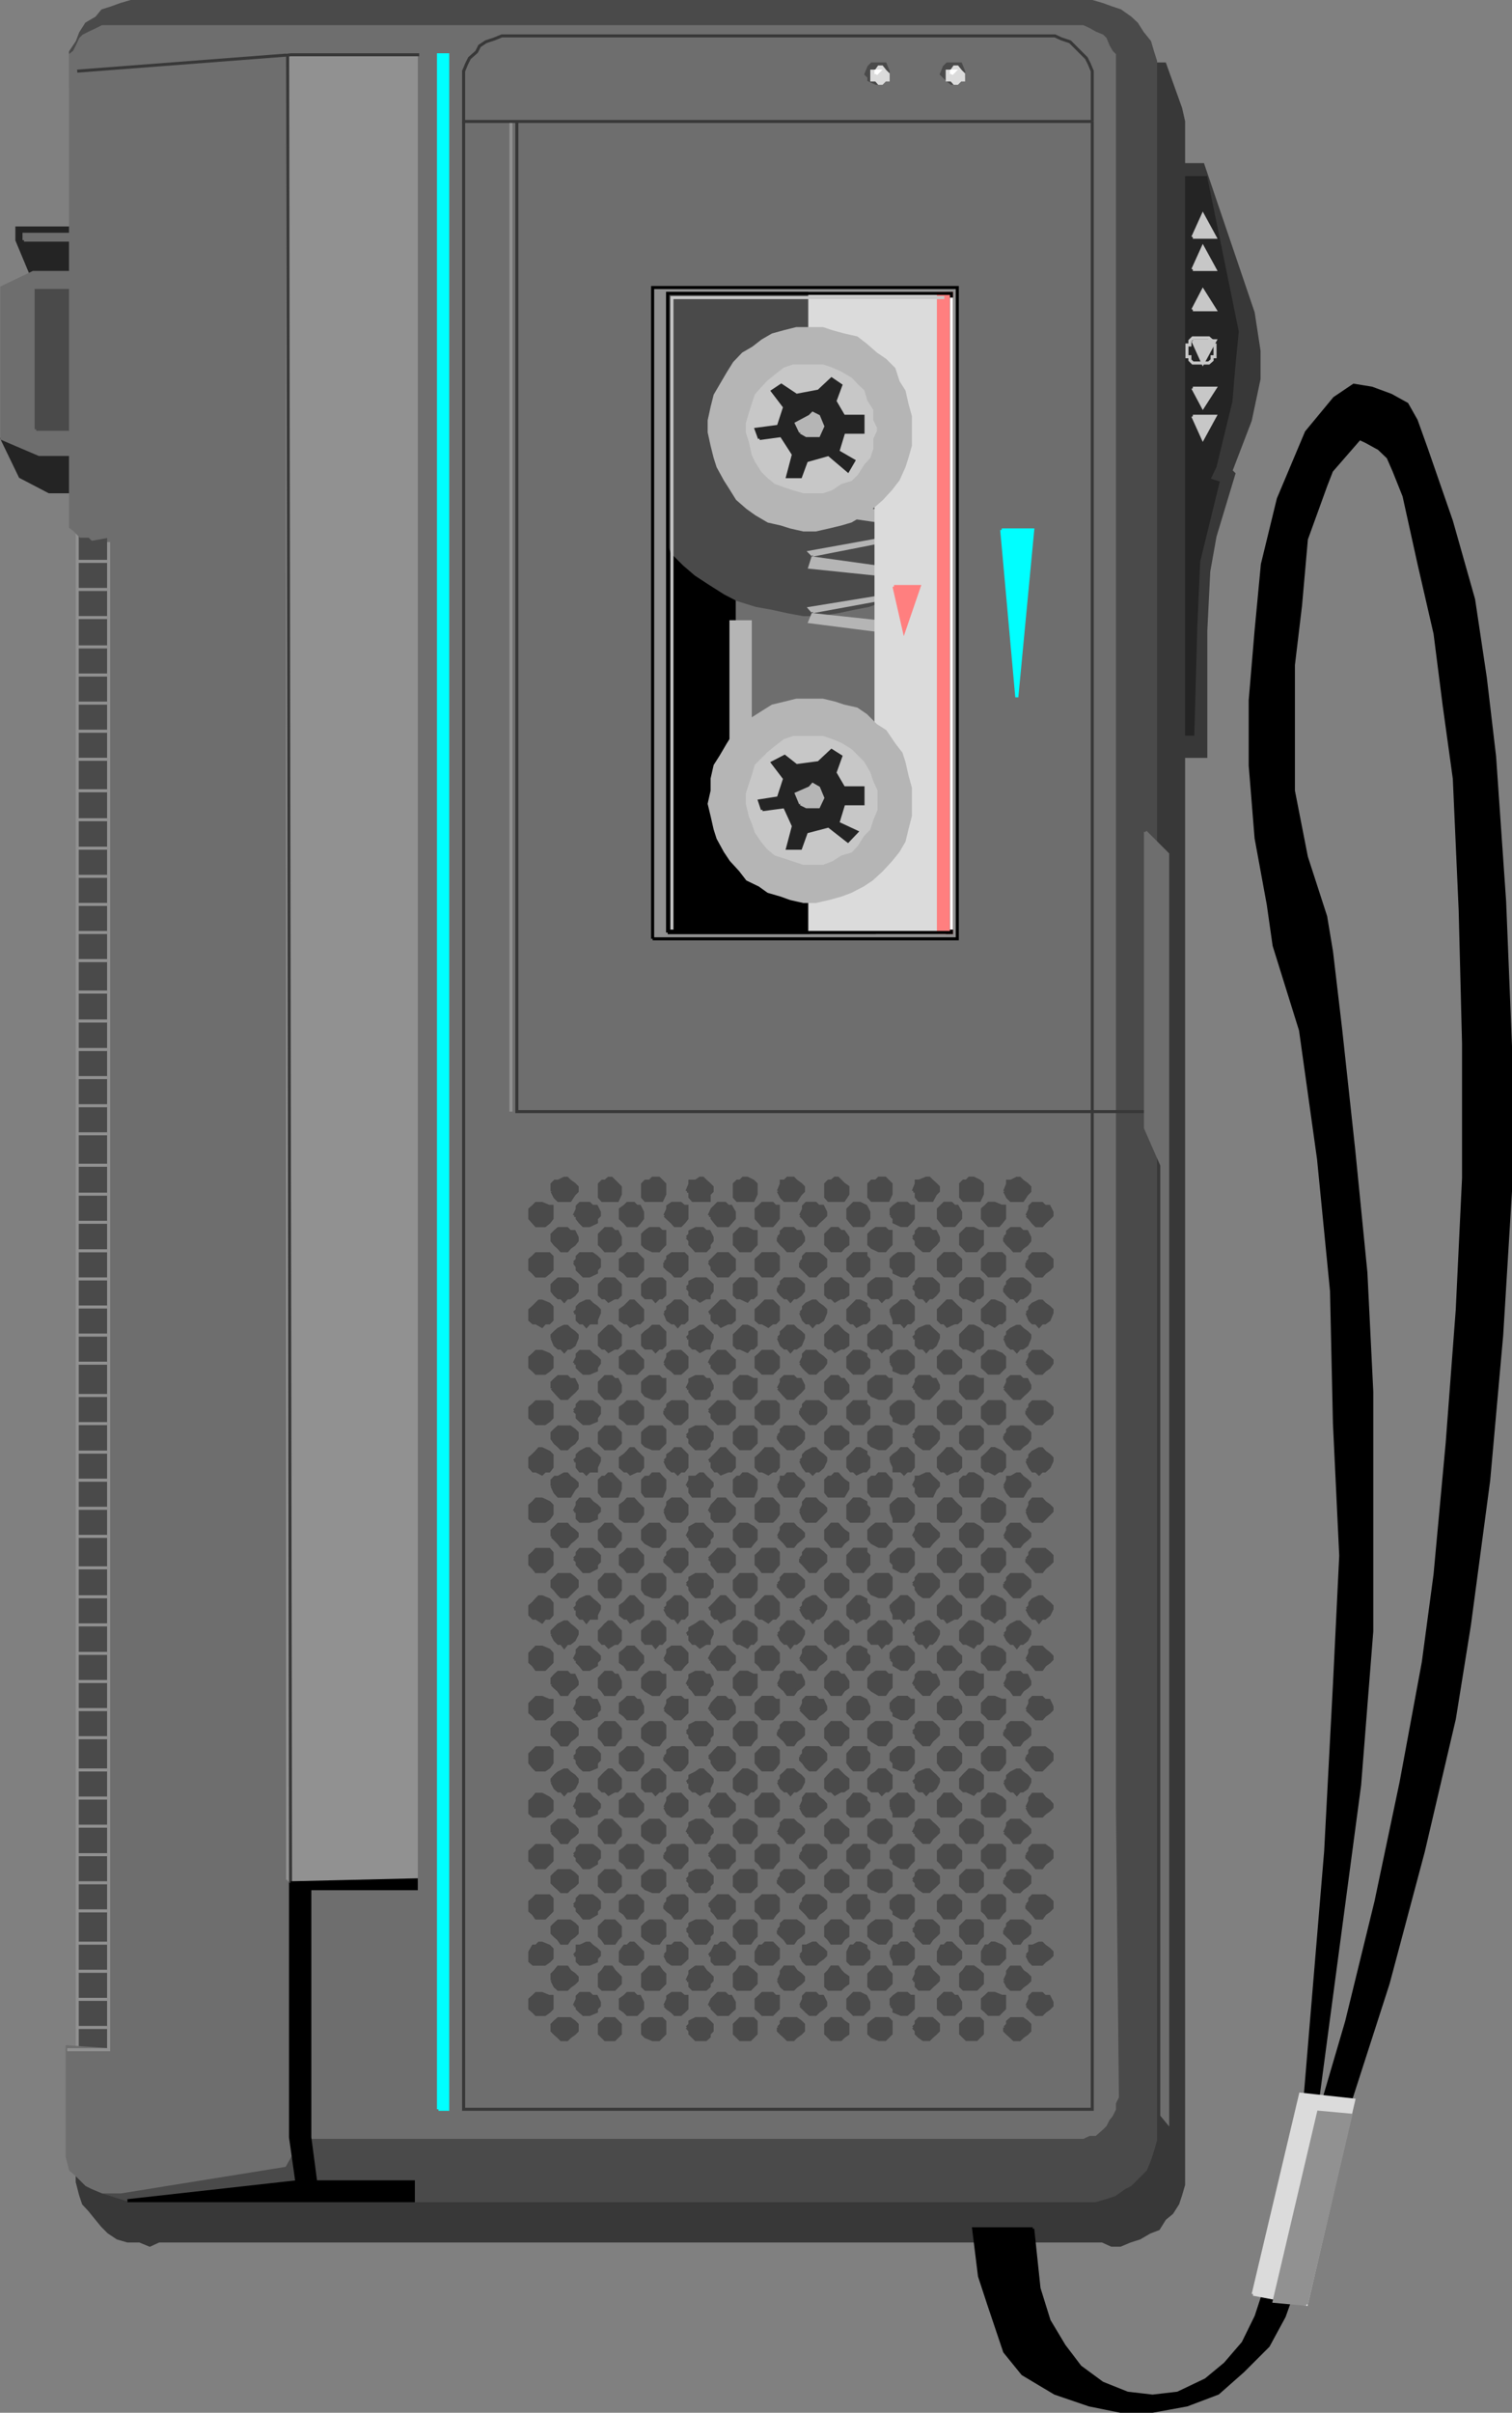 <svg xmlns="http://www.w3.org/2000/svg" width="360.79" height="575.328"><rect width="100%" height="100%" fill="#808080" stroke="none"/><path fill="#242424" stroke="#242424" stroke-miterlimit="10" stroke-width=".726" d="M22.028 117.261h-10.3l-6.899-3.597-4.402-9.102 2.902-3.597 24 .699-5.3 15.597M20.63 54.363H4.028v2.898L9.33 69.965l12 1-.699-16.602"/><path fill="#6e6e6e" stroke="#6e6e6e" stroke-miterlimit="10" stroke-width=".726" d="M5.728 57.261v-1.398h15.601v1.398H5.728m14.902 7.704H7.927l-7.5 3.597v36l8.902 3.801h9.899l1.402-43.398"/><path fill="#4a4a4a" stroke="#4a4a4a" stroke-miterlimit="10" stroke-width=".726" d="M8.63 102.363V69.261h11.297v33.102H8.63"/><path fill="#383838" stroke="#383838" stroke-miterlimit="10" stroke-width=".726" d="M283.927 39.261h3.101l12 35.301 1.399 9.102v6.699l-2.098 9.898-4.601 12 .699.704-4.5 14.898-1.5 8.398-.7 14.102v30h-9.8l-.7-141.102h6.7"/><path fill="#242424" stroke="#242424" stroke-miterlimit="10" stroke-width=".726" d="M281.728 42.363h6l6 29.3 1.5 7.4-.801 8.198-.7 8.403-3.8 15.597-1.5 3.102 2.203.7-4.602 18.8-.699 15.8-.699 25.4h-2.902v-132.7"/><path fill="#c7c7c7" d="M284.63 99.261h5.297l-2.899 5.301zm0 0"/><path fill="none" stroke="#c7c7c7" stroke-miterlimit="10" stroke-width=".726" d="M284.63 99.261h5.297l-2.899 5.301-2.398-5.3"/><path fill="#c7c7c7" d="M284.63 92.562h5.297l-2.899 4.5zm0 0"/><path fill="none" stroke="#c7c7c7" stroke-miterlimit="10" stroke-width=".726" d="M284.63 92.562h5.297l-2.899 4.5-2.398-4.5"/><path fill="#c7c7c7" d="M284.63 56.562h5.297l-2.899-5.3zm0 0"/><path fill="none" stroke="#c7c7c7" stroke-miterlimit="10" stroke-width=".726" d="M284.63 56.562h5.297l-2.899-5.3-2.398 5.3"/><path fill="#c7c7c7" d="M284.63 64.261h5.297l-2.899-5.296zm0 0"/><path fill="none" stroke="#c7c7c7" stroke-miterlimit="10" stroke-width=".726" d="M284.63 64.261h5.297l-2.899-5.296-2.398 5.296"/><path fill="#c7c7c7" d="M284.63 73.863h5.297l-2.899-4.602zm0 0"/><path fill="none" stroke="#c7c7c7" stroke-miterlimit="10" stroke-width=".726" d="M284.63 73.863h5.297l-2.899-4.602-2.398 4.602"/><path fill="#c7c7c7" d="M284.63 81.261h5.297l-2.899 5.301zm0 0"/><path fill="none" stroke="#c7c7c7" stroke-miterlimit="10" stroke-width=".726" d="M284.63 81.261h5.297l-2.899 5.301-2.398-5.3"/><path fill="none" stroke="#c7c7c7" stroke-miterlimit="10" stroke-width=".726" d="M289.927 83.664V82.26h-.7v-1l-.8-.699h-3.797l-.703.7v1h-.7v2.8h.7v.801l.703.7h3.797l.8-.7v-.8h.7v-1.4"/><path fill="#383838" stroke="#383838" stroke-miterlimit="10" stroke-width=".726" d="M269.728 15.261h8.199l3.8 10.602.7 3.102v492l-.7 2.398-.699 2.102-1.398 2.199-1.703 1.398-1.5 2.403-2.098.796-2.402 1.403-2.2.699-2.398 1h-2.101l-2.2-1H37.927l-2.2 1-2.398-1h-2.902l-2.399-.7-2.101-1.402-1.5-1.5-1.399-1.699-1.699-2.097-1.402-1.5-.7-2.102-.8-3.102v-6.796l12-15.102 239.3-483.102"/><path fill="#4a4a4a" stroke="#919191" stroke-miterlimit="10" stroke-width=".726" d="M32.63 126.363H18.427v374.398H32.63V126.363"/><path fill="none" stroke="#919191" stroke-miterlimit="10" stroke-width=".726" d="M18.427 133.863h10.402m-10.402 6.699h10.402m-10.402 6.699h10.402m-10.402 7h10.402m-10.402 6.704h10.402m-10.402 6.699h10.402m-10.402 6.699h10.402m-10.402 6.699h10.402m-10.402 7.5h10.402m-10.402 6.903h10.402m-10.402 6.796h10.402m-10.402 6.704h10.402m-10.402 6.699h10.402m-10.402 6.699h10.402m-10.402 6.699h10.402m-10.402 7.5h10.402m-10.402 6.903h10.402m-10.402 6.796h10.402m-10.402 6.704h10.402m-10.402 6.699h10.402m-10.402 6.699h10.402m-10.402 7.5h10.402m-10.402 6.898h10.402m-10.402 6.704h10.402m-10.402 6.796h10.402m-10.402 6.704h10.402m-10.402 6.699h10.402m-10.402 6.699h10.402m-10.402 6.699h10.402m-10.402 7.699h10.402m-10.402 6.704h10.402m-10.402 6.796h10.402m-10.402 6.704h10.402m-10.402 6.699h10.402m-10.402 6.699h10.402m-10.402 7.5h10.402m-10.402 6.898h10.402m-10.402 6.704h10.402m-10.402 6.796h10.402m-10.402 6.704h10.402m-10.402 6.699h10.402m-10.402 6.699h10.402m-10.402 7.699h10.402m-10.402 6.699h10.402m-10.402 6.704h10.402m-10.402 6.796h10.402m-10.402 6.704h10.402m-10.402 6.699h10.402m-10.402 7.699h10.402m-10.402 6.699h10.402m-10.402 6.699h10.402m-10.402 6.704h10.402"/><path fill="#4a4a4a" stroke="#4a4a4a" stroke-miterlimit="10" stroke-width=".726" d="M258.427 524.761h2.902l2.399-.699 2.199-.699 2.402-1.7 1.399-.698 2.199-2.204 1.402-1.398 1-2.398.7-2.204.699-2.398v-495.8l-.7-2.2-.699-2.398-1.699-2.102-1.402-2.2-1.5-1.402-2.399-1.699-2.101-.699-2.2-.8-2.398-.7H31.228l-2.399.7-2.199.8-2.203.7-1.399 1.698-2.398 1.403-1.402 2.199-.801 2.102-1.598 2.398v8.2h14.399V506.76H16.829v3.602l.899 2.398.699 2.204.8 2.398 1.403 1.398 2.398 2.204 1.399 1.699 2.203.699 2.2.7 2.398.698h227.199"/><path fill="#6e6e6e" stroke="#6e6e6e" stroke-miterlimit="10" stroke-width=".726" d="m71.728 509.664-3.801 6.699-39.098 6.3h-4.402l-2.399-1-1.398-.698-2.203-2.204-1.598-1.398-.8-3.102v-26.199l9.898.7v-360.9l-3.899.7-.699-.7h-2.101l-1.5-1.5-.899-.7v-112.6l.899-.7.699-1.398.8-1.704.7-.699 1.402-.699 1.7-.8 1.398-.7h234l1.5.7 1.402.8 1.7.7.699.698.699 1.704.8 1.398.7.7v417.902l.703 69.097-.703 1.403v1.5l-.7 1.398-.8 1-.7 1.398-.699.704-1.699 1.5h-1.402l-1.5.699h-186.7"/><path fill="none" stroke="#919191" stroke-miterlimit="10" stroke-width=".726" d="M25.927 129.261v359.5h-9.899"/><path fill="none" stroke="#383838" stroke-miterlimit="10" stroke-width=".726" d="M110.63 28.965v474h150v-474"/><path fill="none" stroke="#383838" stroke-miterlimit="10" stroke-width=".726" d="M275.028 265.062H123.33V28.965"/><path fill="none" stroke="#919191" stroke-miterlimit="10" stroke-width=".726" d="M121.927 27.261v237.801"/><path fill="#6e6e6e" stroke="#383838" stroke-miterlimit="10" stroke-width=".726" d="M260.63 28.965v-12l-.703-1.704-.7-1.398-3.898-3.898-2.101-.704-1.5-.699h-132l-1.7.7-2.101.703-1.5 1-.7 1.398-1.699 1.5-.699 1.398-.699 1.704v12h150"/><path fill="#0ff" stroke="#0ff" stroke-miterlimit="10" stroke-width=".726" d="M104.63 502.965V13.062h2.2v489.903h-2.2"/><path fill="#6e6e6e" stroke="#6e6e6e" stroke-miterlimit="10" stroke-width=".726" d="m273.33 198.363 5.3 5.3v302.4l-1.402-1.7v-226.5l-3.899-8.898v-70.602"/><path fill="#919191" stroke="#919191" stroke-miterlimit="10" stroke-width=".726" d="M68.63 448.261V13.062h30.7v435.2h-30.7"/><path fill="none" stroke="#383838" stroke-miterlimit="10" stroke-width=".726" d="m69.33 448.965-.7-435.903"/><path stroke="#000" stroke-miterlimit="10" stroke-width=".726" d="M69.33 448.965v60.699l1.5 10.597-40.403 4.5H98.63v-4.5h-23.3l-1.403-10.597v-59.301h25.402v-2.102l-30 .704"/><path fill="none" stroke="#383838" stroke-miterlimit="10" stroke-width=".726" d="m18.427 16.965 50.902-3.903h30.7"/><path fill="#0ff" d="M239.028 126.363h7.399l-3.797 39.898zm0 0"/><path fill="none" stroke="#0ff" stroke-miterlimit="10" stroke-width=".726" d="M239.028 126.363h7.399l-3.797 39.898-3.602-39.898"/><path fill="#919191" stroke="#000" stroke-miterlimit="10" stroke-width=".726" d="M155.728 223.863v-155.3h72.699v155.3h-72.7"/><path stroke="#000" stroke-miterlimit="10" stroke-width=".726" d="M159.33 222.363V69.965h67.698v152.398H159.33"/><path fill="#6e6e6e" stroke="#6e6e6e" stroke-miterlimit="10" stroke-width=".726" d="M175.927 118.965v54l42 3.597.703-80.898-42.703 23.3"/><path fill="#4a4a4a" stroke="#4a4a4a" stroke-miterlimit="10" stroke-width=".726" d="m222.427 102.363 1.5-4.5V69.965h-64.598v58.597l1 3.102 2.899 2.898 2.8 2.403 3.2 2.097 3.8 2.403 2.899 1.5 4.5 1.398 3.902.7 3.598.8 3.8.7h3.602l4.598-.7 3.8-.8 3.602-.7 3.899-1.398 3.8-2.403 2.899-1.5 3.8-2.097.7-34.602"/><path fill="#b5b5b5" stroke="#b5b5b5" stroke-miterlimit="10" stroke-width=".726" d="m209.728 150.363-16.5-2.102.699-1.699 15.8 1.7v2.101m-15.8-4.5 15.8-2.898.7-.704-17.2 2.801.7.801m15.801-8.898-16.5-1.704.699-2.199 15.8 2.2v1.703m-15.8-4.602 15.8-3.102.7-.699-17.2 3.102.7.699m15.801-8.102-16.5-2.398.699-1.5 15.8 1.5v2.398"/><path fill="#dbdbdb" stroke="#dbdbdb" stroke-miterlimit="10" stroke-width=".726" d="M209.028 222.363v-123.8h16.301v123.8h-16.3"/><path fill="#dbdbdb" stroke="#dbdbdb" stroke-miterlimit="10" stroke-width=".726" d="M193.228 100.261V69.965h32.101v30.296h-32.101m0 122.102v-30.7h32.101v30.7h-32.101"/><path fill="#ff7f7f" stroke="#ff7f7f" stroke-miterlimit="10" stroke-width=".726" d="M223.927 222.363V69.965h3.101v152.398h-3.101"/><path fill="#b5b5b5" stroke="#b5b5b5" stroke-miterlimit="10" stroke-width=".726" d="M217.228 102.363v-3.102l-.801-2.898-.7-3.102-1.398-2.199-1-3.097-2.101-2.102-2.2-1.5-2.398-2.102-2.203-1.699-3.098-.699-2.902-.8-2.098-.7h-6.3l-2.801.7-2.899.8-2.402 1.398-2.2 1.704-2.398 1.398-2.101 2.2-1.5 2.402-1.7 2.898-1.398 2.398-.703 2.801-.7 3.2v2.8l.7 3.2.703 2.8.7 2.2 1.698 3.101 1.399 2.2 1.5 2.402 2.402 2.097 2.098 1.5 2.902 1.7 3.098.703 2.203.699 3.098.699h2.902l3.098-.7 2.902-.698 2.398-.704 2.899-1.699 2.101-1.5 2.399-2.097 2.203-2.403 1.7-2.199 1.398-3.102.699-2.199.8-2.8v-3.899"/><path fill="#c7c7c7" stroke="#c7c7c7" stroke-miterlimit="10" stroke-width=".726" d="m209.028 102.363-1-2.102v-2.398l-1.398-2.2-.703-2.402-1.5-1.398-1.399-1.5-2.398-1.398-2.203-1-2.098-.704h-7l-2.101.704-2.2 1.699-1.699 1.398-1.402 1.5-1.5 1.7-.7 2.101-.699 2.2-.699 2.402v2.097l.7 2.2.699 3.101.699 1.5 1.5 2.398 1.402 1.403 1.7 1.398 2.199.801 2.101.7 2.399.698h4.601l2.098-.699 2.203-1.5 2.398-.699 1.399-1.398 1.5-2.403 1.402-1.5.7-2.097v-2.403l1-2.199"/><path fill="#242424" stroke="#242424" stroke-miterlimit="10" stroke-width=".726" d="m181.228 104.562-.801-2.199 5.3-.7 1.5-4.6-2.898-3.802 2.098-1.398 3.601 2.398 5.301-1 3.098-2.898 2.203 1.5-1.402 3.8 2.101 3.598h4.598v3.801h-4.598l-1.402 4.602 3.8 2.199-1.398 2.398-4.601-3.898-5.301 1.5-1.399 3.8h-3.101l1.402-5.3-2.902-4.5-5.2.7"/><path fill="#b5b5b5" stroke="#b5b5b5" stroke-miterlimit="10" stroke-width=".726" d="m191.028 103.062 1.399.801h2.902l1-2.2-1-2.402-1.402-.699-.7.7-3.199 1.703 1 2.097m26.2 87.903v-3.102l-.801-2.898-.7-3.102-.699-2.2-1.699-2.198-2.101-3.102-2.2-1.398-2.398-2.403-2.203-1.5-3.098-.699-2.101-.7-2.899-.698h-6.3l-2.801.699-2.899.699-2.402 1.5-2.2 1.398-2.398 1.704-2.101 2.097-1.5 2.403-1.7 2.898-1.398 2.2-.703 3.1v2.9l-.7 3.1.7 2.9.703 3.1.7 2.2 1.698 3.102 1.399 2.097 2.203 2.403 1.7 2.199 2.898 1.398 2.101 1.5 3.098.903 2.203.796 3.098.704h2.902l3.098-.704 2.902-.796 2.398-.903 2.899-1.5 2.101-1.398 2.399-2.2 2.203-2.402 1.7-2.097 1.398-2.403.699-2.898.8-3.102v-3.597"/><path fill="#c7c7c7" stroke="#c7c7c7" stroke-miterlimit="10" stroke-width=".726" d="M209.028 190.965v-2.403l-1-2.199-.699-2.102-1.402-2.398-2.899-2.898-2.398-1.5-2.203-.903-2.098-.699h-7l-2.101.7-2.2 1.698-1.699 1.403-1.402 1.398-1.5 1.5-.7 2.403-.699 2.097-.699 2.2v2.402l.7 2.898.699 1.7.699 2.101 1.5 2.2 1.402 1.698 1.7 1.403 2.199.699 2.101.7 2.399.8h4.601l2.098-.8 2.203-1.4 2.398-.698 1.399-1.5 1.5-2.403 1.402-1.398.7-2.2 1-2.402v-2.097"/><path fill="#242424" stroke="#242424" stroke-miterlimit="10" stroke-width=".726" d="m181.927 193.062-.7-2.097 4.5-.704 1.5-4.597-2.898-3.801 2.899-1.5 2.8 2.2 5.301-.7 3.098-2.898 2.203 1.398-1.402 3.898 2.101 3.602h4.598v3.8h-4.598l-1.402 4.598 4.5 2.102-2.098 2.2-4.601-3.598-5.301 1.398-1.399 3.898h-3.101l1.402-5.296-2.101-4.602-5.301.7"/><path fill="#b5b5b5" stroke="#b5b5b5" stroke-miterlimit="10" stroke-width=".726" d="m191.028 191.664 1.399.699h2.902l1-2.102-1-2.398-1.402-.8-.7.8-3.199 1.398 1 2.403"/><path fill="#ff7f7f" d="M213.33 139.863h6l-3.602 10.5zm0 0"/><path fill="none" stroke="#ff7f7f" stroke-miterlimit="10" stroke-width=".726" d="M213.33 139.863h6l-3.602 10.5-2.399-10.5"/><path fill="#b5b5b5" stroke="#b5b5b5" stroke-miterlimit="10" stroke-width=".726" d="M174.427 176.562v-28.3h4.601v28.3h-4.601"/><path fill="none" stroke="#000" stroke-miterlimit="10" stroke-width=".726" d="M159.33 222.363V69.965h67.698v152.398H159.33"/><path fill="none" stroke="#fff" stroke-miterlimit="10" stroke-width=".726" d="M227.028 221.664v-150.7"/><path fill="none" stroke="#c7c7c7" stroke-miterlimit="10" stroke-width=".726" d="M160.33 221.664v-150.7h65"/><path fill="#4a4a4a" stroke="#4a4a4a" stroke-miterlimit="10" stroke-width=".726" d="M211.927 17.664v-.7l-.7-1.703h-3.199l-.699.704-.699 1.699.7.699v.7l1.698.8h.7l1.5-.8.699-.7v-.7"/><path fill="#dbdbdb" stroke="#dbdbdb" stroke-miterlimit="10" stroke-width=".726" d="M211.927 18.363v-.7l-.7-.698-.8-1h-.7l-.699 1h-1v2.097h1l.7.801h.699l.8-.8h.7v-.7"/><path fill="#4a4a4a" stroke="#4a4a4a" stroke-miterlimit="10" stroke-width=".726" d="M229.927 17.664v-.7l-.7-1.703h-3.199l-.699.704-.699 1.699 1.398 1.398 1 .801h1.399l1.5-1.5v-.7"/><path fill="#dbdbdb" stroke="#dbdbdb" stroke-miterlimit="10" stroke-width=".726" d="M229.927 18.363v-.7l-.7-.698-.8-1h-.7l-.699 1h-1v2.097h1l.7.801h.699l.8-.8h.7v-.7"/><path fill="#fff" d="m209.028 17.664.7-.7h-.7zm0 0"/><path fill="none" stroke="#fff" stroke-miterlimit="10" stroke-width=".726" d="m209.028 17.664.7-.7h-.7v.7"/><path fill="#fff" d="m227.028 17.664.7-.7h-.7zm0 0"/><path fill="none" stroke="#fff" stroke-miterlimit="10" stroke-width=".726" d="m227.028 17.664.7-.7h-.7v.7"/><path fill="#4a4a4a" stroke="#4a4a4a" stroke-miterlimit="10" stroke-width=".726" d="M131.728 483.465v-.704l.699-.699.8-.699h2.801l1 .7.7.698v1.5l-.7.704-1 .699-.699.699h-1.402l-.7-.7-.8-.698-.7-.704v-.796m.001-11.204v-1.5l.699-.699.8-1h2.102l.7 1 1 .7.699.703v.796l-.7.704-1 .699-.699.699h-2.101l-.801-.7-.7-1.402m.001-12v-.796l.699-.704.8-.699h2.801l1 .7.7.703v1.5l-.7.699-1 .699-.699 1h-1.402l-.7-1-.8-.7-.7-.698v-.704m.001-12v-.796l.699-.704.8-.699h2.801l1 .7.7.703v1.5l-.7.699-1 .699-.699.7h-1.402l-.7-.7-.8-.7-.7-.698v-.704m.001-11.296v-1.5l.699-.704.8-.699h2.102l.7.7 1 .703.699.796v.704l-.7.699-1 .699-.699 1h-1.402l-.7-1-.8-.7-.7-.698m.001-12v-.704l.699-.796.8-.704 1.403-.699h.7l.698.7 1 .703.7.796v.704l-.7 1.398-1 .7h-.699l-.699.8-.703-.8h-.7l-.8-.7-.7-1.398m.001-12v-.704l.699-.796.8-.704h2.801l1 .704.7.796v1.403l-.7.699-1 .7-.699 1h-1.402l-.7-1-.8-.7-.7-.7v-.698m.001-11.301v-1.403l.699-.796.8-.704h2.102l.7.704h1l.699 1.5v.699l-.7.699-1 .7-.699 1h-1.402l-.7-1-.8-.7-.7-.7m.001-11.999v-.7l.699-.703.8-.796 1.403-.704h.7l.698.704 1 .796.7.704v.699l-.7 1.398-1 .801h-.699l-.699.898-.703-.898h-.7l-.8-.8-.7-1.4m.001-11.999v-.7l.699-.703.8-.796h2.801l1 .796.7.704v1.398l-2.399 2.398h-1.402l-.7-.699-.8-1-.7-.699v-.7m.001-11.3v-1.398l.699-.704.8-.796h2.102l.7.796 1 .704.699.699v.699l-.7.7-1 .8-.699.898h-1.402l-.7-.898-1.5-1.5m.001-12v-1.398l.699-.704h.8l1.403-.796h.7l.698.796 1 .704.7.699v.699l-.7.7-1 1.698h-2.8l-.801-.898-.7-1.5m.001-12v-.7l.699-.698.8-.704h2.801l1 .704.7.699v1.398l-.7 1-1 .7-.699.703h-1.402l-.7-.704-.8-.699-.7-1v-.699m.001-11.301v-1.398l.699-.7.8-.703h2.102l.7.704h1l.699 1.398v.7l-.7.8-1 .898-.699.704h-1.402l-.7-.704-.8-.898-.7-.8m.001-12.001v-.699l.699-.7.8-.698 1.403-.704h.7l.698.704 1 .699.7.699v.7l-.7 1.698-1 .704h-.699l-.699.796-.703-.796h-.7l-.8-.704-.7-1.699m.001-12v-.699l.699-.7.8-.698h2.801l1 .699.7.699v1.5l-.7.898-1 .704h-.699l-.699.796-.703-.796h-.7l-.8-.704-.7-.898v-.8m.001-12.001v-.699l.699-.7.8-.698h2.102l.7.699h1l.699 1.398v.801l-.7.898-1 .704-.699.796h-1.402l-.7-.796-.8-.704-.7-.898v-.8m.001-11.001v-1.699l.699-.7h.8l1.403-.698h.7l.698.699 1 .699.7.7v1l-.7.698-1 1.5h-2.8l-.801-.796-.7-1.403m-5.3 194.199v-1.5l.8-.699.7-.699h1.402l1.7.7h.699v2.902l-.7.699-1 .699h-2.101l-.7-.7-.8-.698v-.704m0-12v-.796l.8-1.403h.7l.703-.699h.7l1.698.7.7.698v2.204l-.7.699-1 .699h-2.8l-.801-.7v-1.402m0-12v-.796l.8-.704.7-.699h3.101l.7.7v2.902l-1.7 1.699h-2.101l-.7-1-.8-.7v-1.402m0-12v-.796l.8-.704.7-.699h3.101l.7.7v2.902l-1.7 1.699h-2.101l-.7-1-.8-.7v-1.402m0-11.296v-1.5l.8-.704.7-.898h1.402l1.7.898.699.704v2.199l-.7.699-1 .7h-2.8l-.801-.7v-1.398m0-12v-.704l.8-.796.7-.704h3.101l.7.704v2.898l-.7 1-1 .7h-2.101l-.7-.7-.8-1v-1.398m0-11.301v-1.403l.8-.796.7-.704h1.402l1.7.704h.699v2.898l-.7.7-1 .8h-2.101l-.7-.8-.8-.7v-.7m0-11.999v-1.403l.8-.796.7-.704h1.402l1.7.704.699.796v2.102l-1.7 1.7h-2.101l-.7-1-.8-.7v-.7m0-11.999v-.7l.8-.703.7-.796.703-.704h.7l1.698.704.7.796v2.801l-.7.801h-1l-.699.898-1.402-.898h-.7l-.8-.8v-1.4m0-11.999v-.7l.8-.703.7-.796h3.101l.7.796v2.801l-.7.801-1 .898h-2.101l-.7-.898-.8-.8v-1.4m0-11.3v-1.398l.8-.704.7-.796h1.402l1.7.796.699.704v2.097l-.7 1-1 .7h-2.8l-.801-.7v-1.699m0-12v-.7l.8-.698.7-.704.703-.796h.7l1.698.796.7.704v2.898l-.7.898h-1l-.699.704-1.402-.704h-.7l-.8-.898v-1.5m0-12v-.7l.8-.698.7-.704h3.101l.7.704v3.097l-.7.7-1 .703h-2.101l-.7-.704-.8-.699v-1.699m0-11.301v-1.398l.8-.7.7-.703h1.402l1.7.704.699.699v2.398l-.7.7-1 .703h-2.101l-.7-.704-.8-.699v-1m0-12v-.699l.8-.7 1.403-1.402h.7l1.698.704.7.699v3.097l-.7.704h-1l-.699.796-1.402-.796h-.7l-.8-.704v-1.699m0-12v-.699l.8-.7.7-.698h3.101l.7.699v3.097l-.7.704-1 .796h-2.101l-.7-.796-.8-.704v-1.699m0-11.199v-1.5l.8-.7.7-.698h1.402l1.7.699h.699v2.898l-.7.903-1 .796h-2.101l-.7-.796-.8-.903v-.699m16.601 193.602v-.704l1.399-1.398h2.203l1.398 1.398v2.204l-1.398 1.398h-2.203l-1.399-1.398v-1.5m0-11.204v-1.5l.7-.699.699-1h1.5l.703 1 .7.7.698.703v1.5l-1.398 1.398h-2.902l-.7-.7v-1.402m0-12v-.796l.7-.704.699-.699h2.203l.7.7.698.703v2.199l-.699.699-.699 1h-2.203l-.7-1-.699-.7v-1.402m0-12v-.796l.7-.704.699-.699h2.203l.7.7.698.703v2.199l-1.398 1.398h-2.203l-1.399-1.398v-1.403m0-11.296v-1.5l.7-.704.699-.699h1.5l.703.7.7.703.698.796v1.403l-.699.699-.699 1h-2.203l-.7-1-.699-.7v-.698m0-12v-.704l.7-.796.699-.704.8-.699h.7l.703.7.7.703.698.796v2.102l-.699.7h-.699l-1.402.8-.801-.8h-.7l-.699-.7v-1.398m0-12v-.704l.7-.796.699-.704h2.203l.7.704.698.796v2.102l-.699.7-.699 1h-2.203l-.7-1-.699-.7v-1.398m0-11.301v-1.403l.7-.796.699-.704h1.5l.703.704h.7l.698 1.5v1.398l-.699.7-.699 1h-2.203l-.7-1-.699-.7v-.7m0-11.999v-.7l.7-.703.699-.796.8-.704h.7l.703.704.7.796.698.704v2.097l-.699.801h-.699l-1.402.898-.801-.898h-.7l-.699-.8v-1.4m0-11.999v-.7l.7-.703.699-.796h2.203l.7.796.698.704v2.097l-.699 1-.699.7h-2.203l-.7-.7-.699-1v-1.398m0-11.301v-1.398l.7-.704.699-.796h1.5l.703.796.7.704.698.699v1.398l-.699.801-.699.898h-2.203l-.7-.898-.699-.8v-.7m0-12v-1.398l.7-.704h.699l.8-.796h.7l.703.796.7.704.698.699v1.398l-.699 1.7h-3.601l-.7-.899v-1.5m0-12v-.7l.7-.698.699-.704h2.203l.7.704.698.699v2.398l-.699.7-.699.703h-2.203l-.7-.704-.699-.699v-1.699m0-11.301v-1.398l.7-.7.699-.703h1.5l.703.704h.7l.698 1.398v1.5l-.699.898-.699.704h-2.203l-.7-.704-.699-.898v-.8m0-12.001v-.699l1.399-1.398.8-.704h.7l2.101 2.102v2.398l-.699.704h-.699l-1.402.796-.801-.796h-.7l-.699-.704v-1.699m0-12v-.699l1.399-1.398h2.203l1.398 1.398v2.398l-.699.704h-.699l-1.402.796-.801-.796h-.7l-.699-.704v-1.699m0-12v-.699l1.399-1.398h1.5l.703.699h.7l.698 1.398v1.7l-.699.703-.699.796h-2.203l-.7-.796-.699-.704v-1.699m0-11v-1.699l.7-.7h.699l.8-.698h.7l.703.699 1.398 1.398v1.7l-.699 1.5h-3.601l-.7-.797v-1.403m-6 194.199.7-1.5v-.699l.699-.699h2.203l.7.7h1l.698 1.402v.796l-.699.704v.699l-1.699.699h-1.402l-.801-.7-.7-.698v-.704h-.699m0-12 .7-.796v-1.403h.699l1.5-.699h.703l.7.7 1 .698.698.704v.796l-.699.704v.699l-1.699.699h-2.203l-.7-.7v-1.402h-.699m0-12 .7-.796v-.704l.699-.699h2.902l1 .7.7.703v1.5l-.7.699v.699l-1.699 1h-1.402l-.801-1-.7-.7v-.698l-.699-.704m0-12 .7-.796v-.704l.699-.699h2.902l1 .7.7.703v1.5l-.7.699v.699l-1.699 1h-1.402l-.801-1-.7-.7v-.698l-.699-.704m0-11.296.7-1.5v-.704l.699-.898h2.203l.7.898 1 .704.698.796v.704l-.699.699v.699l-1.699.7h-2.203l-.7-.7v-1.398h-.699m0-12 .7-.704v-.796l.699-.704h2.902l1 .704.7.796v1.403l-.7.699v1l-1.699.7h-1.402l-.801-.7-.7-1v-.7l-.699-.698m0-11.301.7-1.403v-.796l.699-.704h2.203l.7.704h1l.698 1.5v.699l-.699.699v.7l-1.699.8h-1.402l-1.5-1.5v-.7h-.7m0-11.999.7-1.403v-.796l.699-.704h2.203l.7.704 1 .796.698.704v.699l-.699.699v.7l-1.699 1h-1.402l-.801-1-.7-.7v-.7h-.699m0-11.999.7-.7v-.703l.699-.796 1.5-.704h.703l.7.704 1 .796.698.704v.699l-.699 1.398v.801h-1.699l-.703.898-.7-.898h-.8l-.7-.8v-1.4h-.699m0-11.999.7-.7v-.703l.699-.796h2.902l1 .796.7.704v1.398l-.7.7v.8l-1.699.898h-1.402l-.801-.898-.7-.8v-.7l-.699-.7m0-11.3.7-1.398v-.704l.699-.796h2.203l.7.796 1 .704.698.699v.699l-.699.7v1l-1.699.698h-2.203l-.7-.699v-1.699h-.699m0-12 .7-.7v-.698l.699-.704 1.5-.796h.703l.7.796 1 .704.698.699v.699l-.699 1.5v.898h-1.699l-.703.704-.7-.704h-.8l-.7-.898v-1.5h-.699m0-12 .7-.7v-.698l.699-.704h2.902l1 .704.7.699v1.398l-.7 1v.7l-1.699.703h-1.402l-.801-.704-.7-.699v-1l-.699-.699m0-11.301.7-1.398v-.7l.699-.703h2.203l.7.704 1 .699.698.699v.7l-.699 1v.698l-1.699.704h-1.402l-.801-.704-.7-.699v-1h-.699m0-12 .7-.699v-.7l.699-.698 1.5-.704h.703l.7.704 1 .699.698.699v.7l-.699 1.698v.704h-1.699l-.703.796-.7-.796h-.8l-.7-.704v-1.699h-.699m0-12 .7-.699v-.7l.699-.698h2.902l1 .699.7.699v1.7l-.7.698v.704l-1.699.796h-1.402l-.801-.796-.7-.704v-.699l-.699-1m0-11.199.7-1.5v-.7l.699-.698h2.203l.7.699h1l.698 1.398v.801l-.699.7v.902l-1.699.796h-1.402l-.801-.796-.7-.903v-.699h-.699m16.302 193.602v-.704l.698-.699 1-.699h2.899l.703.7v2.902l-.703.699-.7.699h-1.5l-1.699-.7-.699-.698v-1.5m.001-11.204v-1.5l1.698-1.699h2.2l.699 1 .703.7v2.203l-.703.699-.7.699h-3.199l-.699-.7v-1.402m.001-12v-.796l.698-.704 1-.699h2.899l.703.7v2.902l-.703.699-.7 1h-1.5l-1.699-1-.699-.7v-1.402m.001-12v-.796l.698-.704 1-.699h2.899l.703.7v2.902l-.703.699-.7.7h-1.5l-1.699-.7-.699-.7v-1.402m.001-11.296v-1.5l.698-.704 1-.699h2.2l1.402 1.403v2.199l-.703.699-.7 1h-1.5l-1.699-1-.699-.7v-.698m.001-12v-.704l.698-.796 1-.704.7-.699h1.5l1.402 1.403v2.898l-.703.7h-.7l-.8.8-.7-.8h-1.699l-.699-.7v-1.398m.001-12v-.704l.698-.796 1-.704h2.899l.703.704v2.898l-.703.7-.7 1h-1.5l-1.699-1-.699-.7v-1.398m.001-11.301v-1.403l.698-.796 1-.704h2.2l.699.704h.703v2.898l-.703.7-.7 1h-1.5l-1.699-1-.699-.7v-.7m.001-11.999v-.7l.698-.703 1-.796.7-.704h1.5l.699.704.703.796v2.801l-.703.801h-.7l-.8.898-.7-.898h-1.699l-.699-.8v-1.4m.001-11.999v-.7l.698-.703 1-.796h2.899l.703.796v2.801l-.703 1-.7.7h-1.5l-1.699-.7-.699-1v-1.398m.001-11.301v-1.398l.698-.704 1-.796h2.2l.699.796.703.704v2.097l-.703.801-.7.898h-1.5l-1.699-.898-.699-.8v-.7m.001-12v-1.398l.698-.704h1l.7-.796h1.5l.699.796.703.704v2.097l-.703 1.7h-3.899l-.699-.899v-1.5m.001-12v-.7l.698-.698 1-.704h2.899l.703.704v3.097l-.703.7-.7.703h-1.5l-1.699-.704-.699-.699v-1.699m.001-11.301v-1.398l.698-.7 1-.703h2.2l.699.704h.703v2.898l-.703.898-.7.704h-1.5l-1.699-.704-.699-.898v-.8m.001-12.001v-.699l.698-.7 1-.698.7-.704h1.5l.699.704.703.699v3.097l-.703.704h-.7l-.8.796-.7-.796h-1.699l-.699-.704v-1.699m.001-12v-.699l.698-.7 1-.698h2.899l.703.699v3.097l-.703.704h-.7l-.8.796-.7-.796h-1.699l-.699-.704v-1.699m.001-12v-.699l.698-.7 1-.698h2.2l.699.699h.703v3.097l-.703.704-.7.796h-1.5l-1.699-.796-.699-.704v-1.699m.001-11v-1.699l.698-.7h1l.7-.698h1.5l.699.699.703.699v2.398l-.703 1.5h-3.899l-.699-.796v-1.403m-5.301 194.199v-1.5l1-.699.7-.699h1.5l.699.7h.703l.7 1.402v1.5l-.7.699-.703.699h-2.2l-.699-.7-1-.698v-.704m0-12v-.796l1-1.403h.7l.699-.699h.8l.7.7.703.698.7.704v1.5l-.7.699-.703.699h-2.899l-1-.7v-1.402m0-12v-.796l1-.704.7-.699h2.199l.703.7.7.703v2.199l-.7.699-.703 1h-2.2l-.699-1-1-.7v-1.402m0-12v-.796l1-.704.7-.699h2.199l.703.7.7.703v2.199l-.7.699-.703 1h-2.2l-.699-1-1-.7v-1.402m0-11.296v-1.5l1-.704.7-.898h1.5l.699.898.703.704.7.796v1.403l-.7.699-.703.7h-2.899l-1-.7v-1.398m0-12v-.704l1-.796.7-.704h2.199l.703.704.7.796v2.102l-.7 1-.703.7h-2.2l-1.699-1.7v-1.398m0-11.301v-1.403l1-.796.7-.704h1.5l.699.704h.703l.7 1.5v1.398l-.7.7-.703.8h-2.2l-.699-.8-1-.7v-.7m0-11.999v-1.403l1-.796.7-.704h1.5l.699.704.703.796.7.704v1.398l-.7.7-.703 1h-2.2l-.699-1-1-.7v-.7m0-11.999v-.7l1-.703.7-.796.699-.704h.8l.7.704.703.796.7.704v2.097l-.7.801h-.703l-1.5.898-.7-.898h-.699l-1-.8v-1.4m0-11.999v-.7l1-.703.7-.796h2.199l.703.796.7.704v2.097l-.7.801-.703.898h-2.2l-.699-.898-1-.8v-1.4m0-11.3v-1.398l1-.704.7-.796h1.5l.699.796 1.402 1.403v1.398l-.699 1-.703.7h-2.899l-1-.7v-1.699m0-12v-.7l1-.698.7-.704.699-.796h.8l.7.796 1.402 1.403v2.199l-.699.898h-.703l-1.5.704-.7-.704h-.699l-1-.898v-1.5m0-12v-.7l1-.698.7-.704h2.199l1.402 1.403v2.398l-1.402 1.403h-2.2l-.699-.704-1-.699v-1.699m0-11.301v-1.398l1-.7.7-.703h1.5l.699.704.703.699.7.699v1.7l-1.403 1.402h-2.2l-.699-.704-1-.699v-1m0-12v-.699l1-.7.7-.698.699-.704h.8l.7.704.703.699.7.699v2.398l-.7.704h-.703l-1.5.796-.7-.796h-.699l-1-.704v-1.699m0-12v-.699l1-.7.7-.698h2.199l.703.699.7.699v2.398l-.7.704-.703.796h-2.2l-.699-.796-1-.704v-1.699m0-11.199v-1.5l1-.7.7-.698h1.5l.699.699h.703l.7 1.398v1.5l-.7.903-.703.796h-2.2l-.699-.796-1-.903v-.699m15.899 193.602.703-.704v-.699l1.398-.699h2.399l.8.7.7.698v1.5l-.7.704v.699l-.8.699h-2.399l-1.398-1.398v-.704l-.703-.796m0-11.204.703-1.5v-.699l1.398-1h1.7l.699 1 .8.7.7.703v.796l-.7.704v.699l-.8.699h-3.098l-.699-.7v-1.402h-.703m0-12 .703-.796v-.704l1.398-.699h2.399l.8.7.7.703v1.5l-.7.699v.699l-.8 1h-2.399l-.699-1-.699-.7v-.698l-.703-.704m0-12 .703-.796v-.704l1.398-.699h2.399l.8.7.7.703v1.5l-.7.699v.699l-.8.7h-2.399l-1.398-1.4v-.698l-.703-.704m0-11.296.703-1.5v-.704l1.398-.699h1.7l.699.7.8.703.7.796v.704l-.7.699v.699l-.8 1h-2.399l-.699-1-.699-.7v-.698h-.703m0-12 .703-.704v-.796l1.398-.704 1-.699h.7l.699.7.8.703.7.796v.704l-.7 1.398v.7h-.8l-1.399.8-1-.8h-.699l-.699-.7v-1.398h-.703m0-12 .703-.704v-.796l1.398-.704h2.399l.8.704.7.796v1.403l-.7.699v.7l-.8 1h-2.399l-.699-1-.699-.7v-.7l-.703-.698m0-11.301.703-1.403v-.796l1.398-.704h1.7l.699.704h.8l.7 1.5v.699l-.7.699v.7l-.8 1h-2.399l-.699-1-.699-.7v-.7h-.703m0-11.999.703-.7v-.703l1.398-.796 1-.704h.7l.699.704.8.796.7.704v.699l-.7 1.398v.801h-.8l-1.399.898-1-.898h-.699l-.699-.8v-1.4h-.703m0-11.999.703-.7v-.703l1.398-.796h2.399l.8.796.7.704v1.398l-.7.7v1l-.8.698h-2.399l-.699-.699-.699-1v-.699l-.703-.7m0-11.3.703-1.398v-.704l1.398-.796h1.7l.699.796.8.704.7.699v.699l-.7.7v.8l-.8.898h-2.399l-.699-.898-.699-.8v-.7h-.703m0-12 .703-1.398v-.704h1.398l1-.796h.7l.699.796.8.704.7.699v.699l-.7.7v1.698h-3.898l-.699-.898v-1.5h-.703m0-12 .703-.7v-.698l1.398-.704h2.399l.8.704.7.699v1.398l-.7 1v.7l-.8.703h-2.399l-.699-.704-.699-.699v-1l-.703-.699m0-11.301.703-1.398v-.7l1.398-.703h1.7l.699.704h.8l.7 1.398v.7l-.7.8v.898l-.8.704h-2.399l-.699-.704-.699-.898v-.8h-.703m0-12.001.703-.699v-.7l1.398-.698 1-.704h.7l.699.704.8.699.7.699v.7l-.7 1.698v.704h-.8l-1.399.796-1-.796h-.699l-.699-.704v-1.699h-.703m0-12 .703-.699v-.7l1.398-.698h2.399l.8.699.7.699v1.5l-.7.898v.704h-.8l-1.399.796-1-.796h-.699l-.699-.704v-.898l-.703-.8m0-12.001.703-.699v-.7l1.398-.698h1.7l.699.699h.8l.7 1.398v.801l-.7.898v.704l-.8.796h-2.399l-.699-.796-.699-.704v-.898l-.703-.8m0-11.001.703-1.699v-.7h1.398l1-.698h.7l.699.699.8.699.7.7v1l-.7.698v1.5h-3.898l-.699-.796v-1.403h-.703m-5.297 194.199.7-1.5v-.699l1-.699h2.097l.8.7h.7v2.902l-.7.699-.8.699h-1.399l-.699-.7-1-.698-.699-.704m0-12 .7-.796v-1.403h1l.698-.699h1.399l.8.7.7.698v2.204l-.7.699-.8.699h-2.098l-1-.7-.699-1.402m0-12 .7-.796v-.704l1-.699h2.898l.699.7v2.902l-.7.699-.8 1h-1.399l-.699-1-1-.7-.699-.698v-.704m0-12 .7-.796v-.704l1-.699h2.898l.699.7v2.902l-.7.699-.8 1h-1.399l-.699-1-1-.7-.699-.698v-.704m0-11.296.7-1.5v-.704l1-.898h2.097l.8.898.7.704v2.199l-.7.699-.8.7h-2.098l-1-.7-.699-1.398m0-12 .7-.704v-.796l1-.704h2.898l.699.704v2.898l-.7 1-.8.7h-1.399l-2.398-2.4v-.698m0-11.301.7-1.403v-.796l1-.704h2.097l.8.704h.7v2.898l-1.5 1.5h-1.399l-.699-.8-1-.7-.699-.7m0-11.999.7-1.403v-.796l1-.704h2.097l.8.704.7.796v2.102l-.7.7-.8 1h-1.399l-.699-1-1-.7-.699-.7m0-11.999.7-.7v-.703l1-.796.698-.704h1.399l.8.704.7.796v2.801l-.7.801h-.8l-.7.898-.699-.898h-.699l-1-.8-.699-1.4m0-11.999.7-.7v-.703l1-.796h2.898l.699.796v2.801l-.7.801-.8.898h-1.399l-.699-.898-1-.8-.699-.7v-.7m0-11.3.7-1.398v-.704l1-.796h2.097l.8.796.7.704v2.097l-.7 1-.8.7h-2.098l-1-.7-.699-1.699m0-12 .7-.7v-.698l1-.704.698-.796h1.399l.8.796.7.704v2.898l-.7.898h-.8l-.7.704-.699-.704h-.699l-1-.898-.699-1.5m0-12 .7-.7v-.698l1-.704h2.898l.699.704v3.097l-.7.7-.8.703h-1.399l-.699-.704-1-.699-.699-1v-.699m0-11.301.7-1.398v-.7l1-.703h2.097l.8.704.7.699v2.398l-.7.7-.8.703h-1.399l-.699-.704-1-.699-.699-1m0-12 .7-.699v-.7l1-.698.698-.704h1.399l.8.704.7.699v3.097l-.7.704h-.8l-.7.796-.699-.796h-.699l-1-.704-.699-1.699m0-12 .7-.699v-.7l1-.698h2.898l.699.699v3.097l-.7.704-.8.796h-1.399l-.699-.796-1-.704-.699-.699v-1m0-11.199.7-1.5v-.7l1-.698h2.097l.8.699h.7v2.898l-.7.903-.8.796h-1.399l-.699-.796-1-.903-.699-.699m16.598 193.602v-.704l.699-.699.703-.699h3.098l.699.7v2.902l-1.399 1.398h-2.398l-.703-.7-.7-.698v-1.5m.001-11.204v-1.5l.699-.699.703-1h1.7l1.398 1 .699.7v2.203l-1.399 1.398h-3.101l-.7-.7v-1.402m.001-12v-.796l.699-.704.703-.699h3.098l.699.7v2.902l-.7.699-.699 1h-2.398l-.703-1-.7-.7v-1.402m.001-12v-.796l.699-.704.703-.699h3.098l.699.7v2.902l-1.399 1.398h-2.398l-.703-.699-.7-.7v-1.402m.001-11.296v-1.5l.699-.704.703-.699h1.7l1.398.7.699.703v2.199l-.7.699-.699 1h-2.398l-.703-1-.7-.7v-.698m.001-12v-.704l.699-.796 1.402-1.403h1l1.399.7.699.703v2.898l-.7.7h-.699l-.699.8-1.699-.8h-.703l-.7-.7v-1.398m.001-12v-.704l.699-.796.703-.704h3.098l.699.704v2.898l-.7.7-.699 1h-2.398l-.703-1-.7-.7v-1.398m.001-11.301v-1.403l.699-.796.703-.704h1.7l1.398.704h.699v2.898l-.7.7-.699 1h-2.398l-.703-1-.7-.7v-.7m.001-11.999v-.7l.699-.703.703-.796.7-.704h1l1.398.704.699.796v2.801l-.7.801h-.699l-.699.898-1.699-.898h-.703l-.7-.8v-1.4m.001-11.999v-.7l.699-.703.703-.796h3.098l.699.796v2.801l-.7 1-.699.7h-2.398l-.703-.7-.7-1v-1.398m.001-11.301v-1.398l.699-.704.703-.796h1.7l1.398.796.699.704v2.097l-.7.801-.699.898h-2.398l-.703-.898-.7-.8v-.7m.001-12v-1.398l.699-.704h.703l.7-.796h1l1.398.796.699.704v2.097l-.7 1.7h-3.8l-.7-.899v-1.5m.001-12v-.7l1.402-1.402h3.098l.699.704v3.097l-.7.7-.699.703h-2.398l-1.402-1.403v-1.699m0-11.301v-1.398l1.402-1.403h1.7l1.398.704h.699v2.898l-.7.898-.699.704h-2.398l-.703-.704-.7-.898v-.8m.001-12.001v-.699l.699-.7.703-.698.7-.704h1l1.398.704.699.699v3.097l-.7.704h-.699l-.699.796-1.699-.796h-.703l-.7-.704v-1.699m.001-12v-.699l.699-.7.703-.698h3.098l.699.699v3.097l-.7.704h-.699l-.699.796-1.699-.796h-.703l-.7-.704v-1.699m.001-12v-.699l.699-.7.703-.698h1.7l1.398.699h.699v3.097l-.7.704-.699.796h-2.398l-.703-.796-.7-.704v-1.699m.001-11v-1.699l.699-.7h.703l.7-.698h1l1.398.699.699.699v2.398l-.7 1.5h-3.8l-.7-.796v-1.403m-5.999 194.199.699-1.5.703-.699.7-.699h1.698l.7.7h.699l.8 1.402v1.5l-.8.699-.7.699h-2.398l-.699-.7-.703-.698v-.704h-.7m.001-12 .699-.796.703-1.403h.7l.698-.699h1l1.399 1.398.8.704v1.5l-.8.699-.7.699h-3.097l-.703-.7v-1.402h-.7m.001-12 .699-.796 1.402-1.403h2.399l.699.7.8.703v2.199l-.8.699-.7 1h-2.398l-.699-1-.703-.7v-.698l-.7-.704m.001-12 .699-.796 1.402-1.403h2.399l.699.7.8.703v2.199l-.8.699-.7 1h-2.398l-.699-1-.703-.7v-.698l-.7-.704m.001-11.296.699-1.5.703-.704.7-.898h1.698l.7.898.699.704.8.796v1.403l-.8.699-.7.7h-3.097l-.703-.7v-1.398h-.7m.001-12 .699-.704.703-.796.7-.704h2.398l.699.704.8.796v2.102l-.8 1-.7.7h-2.398l-.699-.7-.703-1v-.7l-.7-.698m.001-11.301.699-1.403.703-.796.7-.704h1.698l.7.704h.699l.8 1.5v1.398l-.8.7-.7.8h-2.398l-.699-.8-.703-.7v-.7h-.7m.001-11.999.699-1.403.703-.796.7-.704h1.698l.7.704.699.796.8.704v1.398l-.8.7-.7 1h-2.398l-.699-1-.703-.7v-.7h-.7m.001-11.999 1.402-1.403.7-.796.698-.704h1l.7.704.699.796.8.704v2.097l-.8.801h-.7l-1.699.898-.699-.898h-.699l-.703-.8v-1.4h-.7m.001-11.999 1.402-1.403.7-.796h2.398l.699.796.8.704v2.097l-.8.801-.7.898h-2.398l-.699-.898-.703-.8v-.7l-.7-.7m.001-11.3.699-1.398.703-.704.7-.796h1.698l.7.796.699.704.8.699v1.398l-.8 1-.7.7h-3.097l-.703-.7v-1.699h-.7m.001-12 .699-.7.703-.698.7-.704.698-.796h1l.7.796.699.704.8.699v2.199l-.8.898h-.7l-1.699.704-.699-.704h-.699l-.703-.898v-1.5h-.7m.001-12 .699-.7.703-.698.7-.704h2.398l.699.704.8.699v2.398l-.8.7-.7.703h-2.398l-.699-.704-.703-.699v-1l-.7-.699m.001-11.301.699-1.398.703-.7.7-.703h1.698l.7.704.699.699.8.699v1.7l-.8.698-.7.704h-2.398l-.699-.704-.703-.699v-1h-.7m.001-12 .699-.699.703-.7.7-.698.698-.704h1l.7.704.699.699.8.699v2.398l-.8.704h-.7l-1.699.796-.699-.796h-.699l-.703-.704v-1.699h-.7m.001-12 .699-.699.703-.7.7-.698h2.398l.699.699.8.699v2.398l-.8.704-.7.796h-2.398l-.699-.796-.703-.704v-.699l-.7-1m.001-11.199.699-1.5.703-.7.7-.698h1.698l.7.699h.699l.8 1.398v1.5l-.8.903-.7.796h-2.398l-.699-.796-.703-.903v-.699h-.7m16.501 193.602.699-.704v-.699l.8-.699h2.801l1 .7.7.698v1.5l-.7.704-1 .699-.699.699h-1.402l-.7-.7-.8-.698-.7-.704v-.796m.001-11.204.699-1.5v-.699l.8-1h2.102l.7 1 1 .7.699.703v.796l-.7.704-1 .699-.699.699h-2.101l-.801-.7-.7-1.402m.001-12 .699-.796v-.704l.8-.699h2.801l1 .7.7.703v1.5l-.7.699-1 .699-.699 1h-1.402l-.7-1-.8-.7-.7-.698v-.704m.001-12 .699-.796v-.704l.8-.699h2.801l1 .7.7.703v1.5l-.7.699-1 .699-.699.7h-1.402l-.7-.7-.8-.7-.7-.698v-.704m.001-11.296.699-1.5v-.704l.8-.699h2.102l.7.7 1 .703.699.796v.704l-.7.699-1 .699-.699 1h-1.402l-.7-1-.8-.7-.7-.698m.001-12 .699-.704v-.796l.8-.704.7-.699h1.402l.7.7 1 .703.699.796v.704l-.7 1.398-1 .7h-.699l-.699.8-.703-.8h-.7l-.8-.7-.7-1.398m.001-12 .699-.704v-.796l.8-.704h2.801l1 .704.7.796v1.403l-.7.699-1 .7-.699 1h-1.402l-.7-1-.8-.7-.7-.7v-.698m.001-11.301.699-1.403v-.796l.8-.704h2.102l.7.704h1l.699 1.5v.699l-.7.699-1 .7-.699 1h-1.402l-.7-1-.8-.7-.7-.7m.001-11.999.699-.7v-.703l.8-.796.7-.704h1.402l.7.704 1 .796.699.704v.699l-.7 1.398-1 .801h-.699l-.699.898-.703-.898h-.7l-.8-.8-.7-1.4m.001-11.999.699-.7v-.703l.8-.796h2.801l1 .796.7.704v1.398l-2.399 2.398h-1.402l-.7-.699-.8-1-.7-.699v-.7m.001-11.3.699-1.398v-.704l.8-.796h2.102l.7.796 1 .704.699.699v.699l-.7.7-1 .8-.699.898h-1.402l-.7-.898-1.5-1.5m.001-12 .699-1.398v-.704h.8l.7-.796h1.402l.7.796 1 .704.699.699v.699l-.7.7-1 1.698h-2.8l-.801-.898-.7-1.5m.001-12 .699-.7v-.698l.8-.704h2.801l1 .704.7.699v1.398l-.7 1-1 .7-.699.703h-1.402l-.7-.704-.8-.699-.7-1v-.699m.001-11.301.699-1.398v-.7l.8-.703h2.102l.7.704h1l.699 1.398v.7l-.7.8-1 .898-.699.704h-1.402l-.7-.704-.8-.898-.7-.8m.001-12.001.699-.699v-.7l.8-.698.7-.704h1.402l.7.704 1 .699.699.699v.7l-.7 1.698-1 .704h-.699l-.699.796-.703-.796h-.7l-.8-.704-.7-1.699m.001-12 .699-.699v-.7l.8-.698h2.801l1 .699.7.699v1.5l-.7.898-1 .704h-.699l-.699.796-.703-.796h-.7l-.8-.704-.7-.898v-.8m.001-12.001.699-.699v-.7l.8-.698h2.102l.7.699h1l.699 1.398v.801l-.7.898-1 .704-.699.796h-1.402l-.7-.796-.8-.704-.7-.898v-.8m.001-11.001.699-1.699v-.7h.8l.7-.698h1.402l.7.699 1 .699.699.7v1l-.7.698-1 1.5h-2.8l-.801-.796-.7-1.403m-5.3 194.199v-1.5l.8-.699.7-.699h2.402l.7.7h.699v2.902l-1.399 1.398h-2.402l-.7-.7-.8-.698v-.704m0-12v-.796l.8-1.403h.7l.703-.699h1.7l1.398 1.398v2.204l-1.399 1.398h-3.101l-.801-.7v-1.402m0-12v-.796l.8-.704.7-.699h3.101l.7.7v2.902l-.7.699-.699 1h-2.402l-.7-1-.8-.7v-1.402m0-12v-.796l.8-.704.7-.699h3.101l.7.7v2.902l-.7.699-.699 1h-2.402l-.7-1-.8-.7v-1.402m0-11.296v-1.5l.8-.704.7-.898h2.402l.7.898.699.704v2.199l-1.399 1.398h-3.101l-.801-.699v-1.398m0-12v-.704l.8-.796.7-.704h3.101l.7.704v2.898l-.7 1-.699.7h-2.402l-.7-.7-.8-1v-1.398m0-11.301v-1.403l.8-.796.7-.704h2.402l.7.704h.699v2.898l-.7.7-.699.8h-2.402l-.7-.8-.8-.7v-.7m0-11.999v-1.403l.8-.796.7-.704h2.402l.7.704.699.796v2.102l-.7.7-.699 1h-2.402l-.7-1-.8-.7v-.7m0-11.999v-.7l.8-.703.7-.796.703-.704h1.7l.698.704.7.796v2.801l-.7.801h-.699l-1 .898-1.402-.898h-.7l-.8-.8v-1.4m0-11.999v-.7l.8-.703.7-.796h3.101l.7.796v2.801l-.7.801-.699.898h-2.402l-.7-.898-.8-.8v-1.4m0-11.3v-1.398l.8-.704.7-.796h2.402l.7.796.699.704v2.097l-.7 1-.699.7h-3.101l-.801-.7v-1.699m0-12v-.7l.8-.698.7-.704.703-.796h1.7l.698.796.7.704v2.898l-.7.898h-.699l-1 .704-1.402-.704h-.7l-.8-.898v-1.5m0-12v-.7l.8-.698.7-.704h3.101l.7.704v3.097l-.7.7-.699.703h-2.402l-.7-.704-.8-.699v-1.699m0-11.301v-1.398l.8-.7.7-.703h2.402l.7.704.699.699v2.398l-.7.7-.699.703h-2.402l-.7-.704-.8-.699v-1m0-12v-.699l.8-.7 1.403-1.402h1.7l.698.704.7.699v3.097l-.7.704h-.699l-1 .796-1.402-.796h-.7l-.8-.704v-1.699m0-12v-.699l.8-.7.7-.698h3.101l.7.699v3.097l-.7.704-.699.796h-2.402l-.7-.796-.8-.704v-1.699m0-11.199v-1.5l.8-.7.7-.698h2.402l.7.699h.699v2.898l-.7.903-.699.796h-2.402l-.7-.796-.8-.903v-.699m16.601 193.602v-.704l1.399-1.398h2.203l.7.7 1 .698v2.204l-1 .699-.7.699h-2.203l-1.399-1.398v-1.5m0-11.204v-1.5l.7-.699.699-1h1.5l.703 1 .7.7 1 .703v1.5l-1 .699-.7.699h-2.902l-.7-.7v-1.402m0-12v-.796l.7-.704.699-.699h2.203l.7.7 1 .703v2.199l-1 .699-.7 1h-2.203l-.7-1-.699-.7v-1.402m0-12v-.796l.7-.704.699-.699h2.203l.7.7 1 .703v2.199l-1 .699-.7.7h-2.203l-1.399-1.4v-1.402m0-11.296v-1.5l.7-.704.699-.699h1.5l.703.7.7.703 1 .796v1.403l-1 .699-.7 1h-2.203l-.7-1-.699-.7v-.698m0-12v-.704l.7-.796.699-.704.8-.699h.7l.703.7.7.703 1 .796v2.102l-1 .7h-.7l-1.402.8-.801-.8h-.7l-.699-.7v-1.398m0-12v-.704l.7-.796.699-.704h2.203l.7.704 1 .796v2.102l-1 .7-.7 1h-2.203l-.7-1-.699-.7v-1.398m0-11.301v-1.403l.7-.796.699-.704h1.5l.703.704h.7l1 1.5v1.398l-1 .7-.7 1h-2.203l-.7-1-.699-.7v-.7m0-11.999v-.7l.7-.703.699-.796.8-.704h.7l.703.704.7.796 1 .704v2.097l-1 .801h-.7l-1.402.898-.801-.898h-.7l-.699-.8v-1.4m0-11.999v-.7l.7-.703.699-.796h2.203l.7.796 1 .704v2.097l-1.7 1.7h-2.203l-.7-.7-.699-1v-1.398m0-11.301v-1.398l.7-.704.699-.796h1.5l.703.796.7.704 1 .699v1.398l-1 .801-.7.898h-2.203l-.7-.898-.699-.8v-.7m0-12v-1.398l.7-.704h.699l.8-.796h.7l.703.796.7.704 1 .699v1.398l-1 1.7h-3.602l-.7-.899v-1.5m0-12v-.7l.7-.698.699-.704h2.203l.7.704 1 .699v2.398l-1 .7-.7.703h-2.203l-.7-.704-.699-.699v-1.699m0-11.301v-1.398l.7-.7.699-.703h1.5l.703.704h.7l1 1.398v1.5l-1 .898-.7.704h-2.203l-.7-.704-.699-.898v-.8m0-12.001v-.699l1.399-1.398.8-.704h.7l1.402 1.403 1 .699v2.398l-1 .704h-.699l-1.402.796-.801-.796h-.7l-.699-.704v-1.699m0-12v-.699l1.399-1.398h2.203l.7.699 1 .699v2.398l-1 .704h-.7l-1.402.796-.801-.796h-.7l-.699-.704v-1.699m0-12v-.699l1.399-1.398h1.5l.703.699h.7l1 1.398v1.7l-1 .703-.7.796h-2.203l-.7-.796-.699-.704v-1.699m0-11v-1.699l.7-.7h.699l.8-.698h.7l.703.699.7.699 1 .7v1.698l-1 1.5h-3.602l-.7-.796v-1.403m-6 194.199.7-1.5v-.699l.699-.699h2.203l.7.7h1l.698 1.402v.796l-.699.704-1 .699-.699.699h-1.402l-.801-.7-.7-.698-.699-.704m0-12 .7-.796v-1.403h.699l1.5-.699h.703l.7.7 1 .698.698.704v.796l-.699.704-1 .699-.699.699h-2.203l-.7-.7-.699-1.402m0-12 .7-.796v-.704l.699-.699h2.902l1 .7.7.703v1.5l-.7.699-1 .699-.699 1h-1.402l-.801-1-1.399-1.398v-.704m0-12 .7-.796v-.704l.699-.699h2.902l1 .7.7.703v1.5l-.7.699-1 .699-.699 1h-1.402l-.801-1-1.399-1.398v-.704m0-11.296.7-1.5v-.704l.699-.898h2.203l.7.898 1 .704.698.796v.704l-.699.699-1 .699-.699.7h-2.203l-.7-.7-.699-1.398m0-12 .7-.704v-.796l.699-.704h2.902l1 .704.7.796v1.403l-2.399 2.398h-1.402l-.801-.699-.7-1-.699-.7v-.698m0-11.301.7-1.403v-.796l.699-.704h2.203l.7.704h1l.698 1.5v.699l-.699.699-1 .7-.699.8h-1.402l-2.2-2.2m0-11.999.7-1.403v-.796l.699-.704h2.203l.7.704 1 .796.698.704v.699l-.699.699-1 .7-.699 1h-1.402l-.801-1-1.399-1.4m0-11.999.7-.7v-.703l.699-.796 1.5-.704h.703l.7.704 1 .796.698.704v.699l-.699 1.398-1 .801h-.699l-.703.898-.7-.898h-.8l-.7-.8-.699-1.4m0-11.999.7-.7v-.703l.699-.796h2.902l1 .796.7.704v1.398l-.7.7-1 .8-.699.898h-1.402l-.801-.898-.7-.8-.699-.7v-.7m0-11.3.7-1.398v-.704l.699-.796h2.203l.7.796 1 .704.698.699v.699l-2.398 2.398h-2.203l-.7-.699-.699-1.699m0-12 .7-.7v-.698l.699-.704 1.5-.796h.703l.7.796 1 .704.698.699v.699l-.699 1.5-1 .898h-.699l-.703.704-.7-.704h-.8l-.7-.898-.699-1.5m0-12 .7-.7v-.698l.699-.704h2.902l1 .704.7.699v1.398l-.7 1-1 .7-.699.703h-1.402l-.801-.704-.7-.699-.699-1v-.699m0-11.301.7-1.398v-.7l.699-.703h2.203l.7.704 1 .699.698.699v.7l-.699 1-1 .698-.699.704h-1.402l-.801-.704-.7-.699-.699-1m0-12 .7-.699v-.7l.699-.698 1.5-.704h.703l.7.704 1 .699.698.699v.7l-.699 1.698-1 .704h-.699l-.703.796-.7-.796h-.8l-.7-.704-.699-1.699m0-12 .7-.699v-.7l.699-.698h2.902l1 .699.7.699v1.7l-.7.698-1 .704-.699.796h-1.402l-.801-.796-.7-.704-.699-.699v-1m0-11.199.7-1.5v-.7l.699-.698h2.203l.7.699h1l.698 1.398v.801l-.699.7-1 .902-.699.796h-1.402l-.801-.796-.7-.903-.699-.699m16.302 193.602v-.704l.698-.699 1-.699h2.899l.703.7v2.902l-.703.699-.7.699h-1.5l-1.699-.7-.699-.698v-1.5m.001-11.204v-1.5l1.698-1.699h2.2l.699 1 .703.7v2.203l-.703.699-.7.699h-3.199l-.699-.7v-1.402m.001-12v-.796l.698-.704 1-.699h2.899l.703.7v2.902l-.703.699-.7 1h-1.5l-1.699-1-.699-.7v-1.402m.001-12v-.796l.698-.704 1-.699h2.899l.703.7v2.902l-.703.699-.7.7h-1.5l-1.699-.7-.699-.7v-1.402m.001-11.296v-1.5l.698-.704 1-.699h2.2l1.402 1.403v2.199l-.703.699-.7 1h-1.5l-1.699-1-.699-.7v-.698m.001-12v-.704l.698-.796 1-.704.7-.699h1.5l1.402 1.403v2.898l-.703.7h-.7l-.8.8-.7-.8h-1.699l-.699-.7v-1.398m.001-12v-.704l.698-.796 1-.704h2.899l.703.704v2.898l-.703.7-.7 1h-1.5l-1.699-1-.699-.7v-1.398m.001-11.301v-1.403l.698-.796 1-.704h2.2l.699.704h.703v2.898l-.703.7-.7 1h-1.5l-1.699-1-.699-.7v-.7m.001-11.999v-.7l.698-.703 1-.796.7-.704h1.5l.699.704.703.796v2.801l-.703.801h-.7l-.8.898-.7-.898h-1.699l-.699-.8v-1.4m.001-11.999v-.7l.698-.703 1-.796h2.899l.703.796v2.801l-.703 1-.7.7h-1.5l-1.699-.7-.699-1v-1.398m.001-11.301v-1.398l.698-.704 1-.796h2.2l.699.796.703.704v2.097l-.703.801-.7.898h-1.5l-1.699-.898-.699-.8v-.7m.001-12v-1.398l.698-.704h1l.7-.796h1.5l.699.796.703.704v2.097l-.703 1.7h-3.899l-.699-.899v-1.5m.001-12v-.7l.698-.698 1-.704h2.899l.703.704v3.097l-.703.7-.7.703h-1.5l-1.699-.704-.699-.699v-1.699m.001-11.301v-1.398l.698-.7 1-.703h2.2l.699.704h.703v2.898l-.703.898-.7.704h-1.5l-1.699-.704-.699-.898v-.8m.001-12.001v-.699l.698-.7 1-.698.7-.704h1.5l.699.704.703.699v3.097l-.703.704h-.7l-.8.796-.7-.796h-1.699l-.699-.704v-1.699m.001-12v-.699l.698-.7 1-.698h2.899l.703.699v3.097l-.703.704h-.7l-.8.796-.7-.796h-1.699l-.699-.704v-1.699m.001-12v-.699l.698-.7 1-.698h2.2l.699.699h.703v3.097l-.703.704-.7.796h-1.5l-1.699-.796-.699-.704v-1.699m.001-11v-1.699l.698-.7h1l.7-.698h1.5l.699.699.703.699v2.398l-.703 1.5h-3.899l-.699-.796v-1.403m-4.999 194.199v-1.5l1.398-1.398h1.5l1.402.7.7 1.402v1.5l-.7.699-.703.699h-2.2l-1.398-1.398v-.704m.001-12v-.796l.698-1.403h.7l.699-.699h.8l1.403.7v.698l.7.704v1.5l-.7.699-.703.699h-2.899l-.699-.7v-1.402m.001-12v-.796l.698-.704.7-.699h2.902v.7l.7.703v2.199l-.7.699-.703 1h-2.2l-.699-1-.699-.7v-1.402m.001-12v-.796l.698-.704.7-.699h2.902v.7l.7.703v2.199l-.7.699-.703 1h-2.2l-.699-1-.699-.7v-1.402m.001-11.296v-1.5l.698-.704.7-.898h1.5l1.402.898v.704l.7.796v1.403l-.7.699-.703.7h-2.899l-.699-.7v-1.398m.001-12v-.704l.698-.796.7-.704h2.902v.704l.7.796v2.102l-.7 1-.703.7h-2.2l-.699-.7-.699-1v-1.398m.001-11.301v-1.403l.698-.796.7-.704h1.5l1.402.704.7 1.5v1.398l-.7.7-.703.8h-2.2l-.699-.8-.699-.7v-.7m.001-11.999v-1.403l.698-.796.7-.704h1.5l1.402.704v.796l.7.704v1.398l-.7.7-.703 1h-2.2l-.699-1-.699-.7v-.7m.001-11.999v-.7l.698-.703.7-.796.699-.704h.8l1.403.704v.796l.7.704v2.097l-.7.801h-.703l-1.5.898-.7-.898h-.699l-.699-.8v-1.4m.001-11.999v-.7l.698-.703.7-.796h2.902v.796l.7.704v2.097l-.7.801-.703.898h-2.2l-.699-.898-.699-.8v-1.4m.001-11.3v-1.398l.698-.704.7-.796h1.5l1.402.796v.704l.7.699v1.398l-.7 1-.703.7h-2.899l-.699-.7v-1.699m.001-12v-.7l.698-.698.7-.704.699-.796h.8l1.403.796v.704l.7.699v2.199l-.7.898h-.703l-1.5.704-.7-.704h-.699l-.699-.898v-1.5m.001-12v-.7l.698-.698.7-.704h2.902v.704l.7.699v2.398l-1.403 1.403h-2.2l-.699-.704-.699-.699v-1.699m.001-11.301v-1.398l.698-.7.7-.703h1.5l1.402.704v.699l.7.699v1.7l-1.403 1.402h-2.2l-.699-.704-.699-.699v-1m.001-12v-.699l1.398-1.398.699-.704h.8l1.403.704v.699l.7.699v2.398l-.7.704h-.703l-1.5.796-.7-.796h-.699l-.699-.704v-1.699m.001-12v-.699l1.398-1.398h2.902v.699l.7.699v2.398l-.7.704-.703.796h-2.2l-.699-.796-.699-.704v-1.699m.001-11.199v-1.5l1.398-1.398h1.5l1.402.699.7 1.398v1.5l-.7.903-.703.796h-2.2l-.699-.796-.699-.903v-.699m15.598 193.602.703-.704v-.699l.7-.699h3.097l.8.7.7.698v1.5l-.7.704-.8.699-.7.699h-1.398l-1-.7-.699-.698v-.704l-.703-.796m0-11.204.703-1.5v-.699l.7-1h2.398l.699 1 .8.7.7.703v.796l-.7.704-.8.699-.7.699h-2.398l-.699-.7v-1.402h-.703m0-12 .703-.796v-.704l.7-.699h3.097l.8.7.7.703v1.5l-.7.699-.8.699-.7 1h-1.398l-1.699-1.7v-.698l-.703-.704m0-12 .703-.796v-.704l.7-.699h3.097l.8.7.7.703v1.5l-.7.699-.8.699-.7.7h-1.398l-1-.7-.699-.7v-.698l-.703-.704m0-11.296.703-1.5v-.704l.7-.699h2.398l.699.7.8.703.7.796v.704l-.7.699-.8.699-.7 1h-1.398l-1.699-1.7v-.698h-.703m0-12 .703-.704v-.796l.7-.704 1.698-.699h.7l.699.7.8.703.7.796v.704l-.7 1.398-.8.7h-.7l-.699.8-.699-.8h-1l-.699-.7v-1.398h-.703m0-12 .703-.704v-.796l.7-.704h3.097l.8.704.7.796v1.403l-.7.699-.8.7-.7 1h-1.398l-1.699-1.7v-.7l-.703-.698m0-11.301.703-1.403v-.796l.7-.704h2.398l.699.704h.8l.7 1.5v.699l-.7.699-.8.7-.7 1h-1.398l-1.699-1.7v-.7h-.703m0-11.999.703-.7v-.703l.7-.796 1.698-.704h.7l.699.704.8.796.7.704v.699l-.7 1.398-.8.801h-.7l-.699.898-.699-.898h-1l-.699-.8v-1.4h-.703m0-11.999.703-.7v-.703l.7-.796h3.097l.8.796.7.704v1.398l-.7.7-.8 1-.7.698h-1.398l-1-.699-.699-1v-.699l-.703-.7m0-11.3.703-1.398v-.704l.7-.796h2.398l.699.796.8.704.7.699v.699l-1.5 1.5-.7.898h-1.398l-1-.898-.699-.8v-.7h-.703m0-12 .703-1.398v-.704h.7l1.698-.796h.7l.699.796.8.704.7.699v.699l-.7.7-.8 1.698h-3.098l-.699-.898v-1.5h-.703m0-12 .703-.7v-.698l.7-.704h3.097l.8.704.7.699v1.398l-.7 1-.8.7-.7.703h-1.398l-1-.704-.699-.699v-1l-.703-.699m0-11.301.703-1.398v-.7l.7-.703h2.398l.699.704h.8l.7 1.398v.7l-.7.8-.8.898-.7.704h-1.398l-1-.704-.699-.898v-.8h-.703m0-12.001.703-.699v-.7l.7-.698 1.698-.704h.7l.699.704.8.699.7.699v.7l-.7 1.698-.8.704h-.7l-.699.796-.699-.796h-1l-.699-.704v-1.699h-.703m0-12 .703-.699v-.7l.7-.698h3.097l.8.699.7.699v1.5l-.7.898-.8.704h-.7l-.699.796-.699-.796h-1l-.699-.704v-.898l-.703-.8m0-12.001.703-.699v-.7l.7-.698h2.398l.699.699h.8l.7 1.398v.801l-.7.898-.8.704-.7.796h-1.398l-1-.796-.699-.704v-.898l-.703-.8m0-11.001.703-1.699v-.7h.7l1.698-.698h.7l.699.699.8.699.7.7v1l-.7.698-.8 1.5h-3.098l-.699-.796v-1.403h-.703m-5.297 194.199v-1.5l.7-.699 1-.699h2.097l.8.7h.7v2.902l-.7.699-.8.699h-1.399l-1.699-.7v-.698l-.699-.704m0-12v-.796l.7-1.403h1l.698-.699h1.399l.8.7.7.698v2.204l-.7.699-.8.699h-3.098v-.7l-.699-1.402m0-12v-.796l.7-.704 1-.699h2.898l.699.7v2.902l-.7.699-.8 1h-1.399l-1.699-1v-.7l-.699-.698v-.704m0-12v-.796l.7-.704 1-.699h2.898l.699.7v2.902l-.7.699-.8 1h-1.399l-1.699-1v-.7l-.699-.698v-.704m0-11.296v-1.5l.7-.704 1-.898h2.097l.8.898.7.704v2.199l-.7.699-.8.7h-3.098v-.7l-.699-1.398m0-12v-.704l.7-.796 1-.704h2.898l.699.704v2.898l-.7 1-.8.7h-1.399l-1.699-.7v-1l-.699-.7v-.698m0-11.301v-1.403l.7-.796 1-.704h2.097l.8.704h.7v2.898l-1.5 1.5h-1.399l-1.699-.8v-.7l-.699-.7m0-11.999v-1.403l.7-.796 1-.704h2.097l.8.704.7.796v2.102l-.7.7-.8 1h-1.399l-1.699-1v-.7l-.699-.7m0-11.999v-.7l.7-.703 1-.796.698-.704h1.399l.8.704.7.796v2.801l-.7.801h-.8l-.7.898-.699-.898h-1.699v-.8l-.699-1.4m0-11.999v-.7l.7-.703 1-.796h2.898l.699.796v2.801l-.7.801-.8.898h-1.399l-1.699-.898v-.8l-.699-.7v-.7m0-11.3v-1.398l.7-.704 1-.796h2.097l.8.796.7.704v2.097l-.7 1-.8.7h-3.098v-.7l-.699-1.699m0-12v-.7l.7-.698 1-.704.698-.796h1.399l.8.796.7.704v2.898l-.7.898h-.8l-.7.704-.699-.704h-1.699v-.898l-.699-1.5m0-12v-.7l.7-.698 1-.704h2.898l.699.704v3.097l-.7.7-.8.703h-1.399l-1.699-.704v-.699l-.699-1v-.699m0-11.301v-1.398l.7-.7 1-.703h2.097l.8.704.7.699v2.398l-.7.7-.8.703h-1.399l-1.699-.704v-.699l-.699-1m0-12v-.699l.7-.7 1-.698.698-.704h1.399l.8.704.7.699v3.097l-.7.704h-.8l-.7.796-.699-.796h-1.699v-.704l-.699-1.699m0-12v-.699l.7-.7 1-.698h2.898l.699.699v3.097l-.7.704-.8.796h-1.399l-1.699-.796v-.704l-.699-.699v-1m0-11.199v-1.5l.7-.7 1-.698h2.097l.8.699h.7v2.898l-.7.903-.8.796h-1.399l-1.699-.796v-.903l-.699-.699m16.598 193.602v-.704l.699-.699.703-.699h3.098l.699.7v2.902l-1.399 1.398h-2.398l-.703-.7-.7-.698v-1.5m.001-11.204v-1.5l.699-.699.703-1h1.7l1.398 1 .699.7v2.203l-1.399 1.398h-3.101l-.7-.7v-1.402m.001-12v-.796l.699-.704.703-.699h3.098l.699.7v2.902l-.7.699-.699 1h-2.398l-.703-1-.7-.7v-1.402m.001-12v-.796l.699-.704.703-.699h3.098l.699.7v2.902l-1.399 1.398h-2.398l-.703-.699-.7-.7v-1.402m.001-11.296v-1.5l.699-.704.703-.699h1.7l1.398.7.699.703v2.199l-.7.699-.699 1h-2.398l-.703-1-.7-.7v-.698m.001-12v-.704l.699-.796 1.402-1.403h1l1.399.7.699.703v2.898l-.7.7h-.699l-.699.8-1.699-.8h-.703l-.7-.7v-1.398m.001-12v-.704l.699-.796.703-.704h3.098l.699.704v2.898l-.7.7-.699 1h-2.398l-.703-1-.7-.7v-1.398m.001-11.301v-1.403l.699-.796.703-.704h1.7l1.398.704h.699v2.898l-.7.7-.699 1h-2.398l-.703-1-.7-.7v-.7m.001-11.999v-.7l.699-.703.703-.796.7-.704h1l1.398.704.699.796v2.801l-.7.801h-.699l-.699.898-1.699-.898h-.703l-.7-.8v-1.4m.001-11.999v-.7l.699-.703.703-.796h3.098l.699.796v2.801l-.7 1-.699.7h-2.398l-.703-.7-.7-1v-1.398m.001-11.301v-1.398l.699-.704.703-.796h1.7l1.398.796.699.704v2.097l-.7.801-.699.898h-2.398l-.703-.898-.7-.8v-.7m.001-12v-1.398l.699-.704h.703l.7-.796h1l1.398.796.699.704v2.097l-.7 1.7h-3.8l-.7-.899v-1.5m.001-12v-.7l1.402-1.402h3.098l.699.704v3.097l-.7.7-.699.703h-2.398l-1.402-1.403v-1.699m0-11.301v-1.398l1.402-1.403h1.7l1.398.704h.699v2.898l-.7.898-.699.704h-2.398l-.703-.704-.7-.898v-.8m.001-12.001v-.699l.699-.7.703-.698.7-.704h1l1.398.704.699.699v3.097l-.7.704h-.699l-.699.796-1.699-.796h-.703l-.7-.704v-1.699m.001-12v-.699l.699-.7.703-.698h3.098l.699.699v3.097l-.7.704h-.699l-.699.796-1.699-.796h-.703l-.7-.704v-1.699m.001-12v-.699l.699-.7.703-.698h1.7l1.398.699h.699v3.097l-.7.704-.699.796h-2.398l-.703-.796-.7-.704v-1.699m.001-11v-1.699l.699-.7h.703l.7-.698h1l1.398.699.699.699v2.398l-.7 1.5h-3.8l-.7-.796v-1.403m-5.3 194.199v-1.5l.703-.699.7-.699h1.698l.7.7h.699l.8 1.402v1.5l-.8.699-.7.699h-2.398l-.699-.7-.703-.698v-.704m0-12v-.796l.703-1.403h.7l.698-.699h1l1.399 1.398.8.704v1.5l-.8.699-.7.699h-3.097l-.703-.7v-1.402m0-12v-.796l1.402-1.403h2.399l.699.7.8.703v2.199l-.8.699-.7 1h-2.398l-.699-1-.703-.7v-1.402m0-12v-.796l1.402-1.403h2.399l.699.7.8.703v2.199l-.8.699-.7 1h-2.398l-.699-1-.703-.7v-1.402m0-11.296v-1.5l.703-.704.7-.898h1.698l.7.898.699.704.8.796v1.403l-.8.699-.7.7h-3.097l-.703-.7v-1.398m0-12v-.704l.703-.796.7-.704h2.398l.699.704.8.796v2.102l-.8 1-.7.7h-2.398l-.699-.7-.703-1v-1.398m0-11.301v-1.403l.703-.796.7-.704h1.698l.7.704h.699l.8 1.5v1.398l-.8.7-.7.8h-2.398l-.699-.8-.703-.7v-.7m0-11.999v-1.403l.703-.796.7-.704h1.698l.7.704.699.796.8.704v1.398l-.8.7-.7 1h-2.398l-.699-1-.703-.7v-.7m0-11.999v-.7l.703-.703.7-.796.698-.704h1l.7.704.699.796.8.704v2.097l-.8.801h-.7l-1.699.898-.699-.898h-.699l-.703-.8v-1.4m0-11.999v-.7l.703-.703.7-.796h2.398l.699.796.8.704v2.097l-.8.801-.7.898h-2.398l-.699-.898-.703-.8v-1.4m0-11.3v-1.398l.703-.704.7-.796h1.698l.7.796.699.704.8.699v1.398l-.8 1-.7.7h-3.097l-.703-.7v-1.699m0-12v-.7l.703-.698.7-.704.698-.796h1l.7.796.699.704.8.699v2.199l-.8.898h-.7l-1.699.704-.699-.704h-.699l-.703-.898v-1.5m0-12v-.7l.703-.698.7-.704h2.398l.699.704.8.699v2.398l-.8.7-.7.703h-2.398l-.699-.704-.703-.699v-1.699m0-11.301v-1.398l.703-.7.7-.703h1.698l.7.704.699.699.8.699v1.7l-.8.698-.7.704h-2.398l-.699-.704-.703-.699v-1m0-12v-.699l.703-.7.7-.698.698-.704h1l.7.704.699.699.8.699v2.398l-.8.704h-.7l-1.699.796-.699-.796h-.699l-.703-.704v-1.699m0-12v-.699l.703-.7.7-.698h2.398l.699.699.8.699v2.398l-.8.704-.7.796h-2.398l-.699-.796-.703-.704v-1.699m0-11.199v-1.5l.703-.7.7-.698h1.698l.7.699h.699l.8 1.398v1.5l-.8.903-.7.796h-2.398l-.699-.796-.703-.903v-.699m10.5 188.398v-1.5l.8-.699.7-.699h1.402l1.7.7h.699v2.902l-1.399 1.398h-2.402l-.7-.7-.8-.698v-.704m0-12v-.796l.8-1.403h.7l.703-.699h.7l1.698.7.7.698v2.204l-1.399 1.398h-3.101l-.801-.7v-1.402m0-12v-.796l.8-.704.7-.699h3.101l.7.7v2.902l-.7.699-.699 1h-2.402l-.7-1-.8-.7v-1.402m0-12v-.796l.8-.704.7-.699h3.101l.7.7v2.902l-.7.699-.699 1h-2.402l-.7-1-.8-.7v-1.402m0-11.296v-1.5l.8-.704.7-.898h1.402l1.7.898.699.704v2.199l-1.399 1.398h-3.101l-.801-.699v-1.398m0-12v-.704l.8-.796.7-.704h3.101l.7.704v2.898l-.7 1-.699.7h-2.402l-.7-.7-.8-1v-1.398m0-11.301v-1.403l.8-.796.7-.704h1.402l1.7.704h.699v2.898l-.7.7-.699.8h-2.402l-.7-.8-.8-.7v-.7m0-11.999v-1.403l.8-.796.7-.704h1.402l1.7.704.699.796v2.102l-.7.7-.699 1h-2.402l-.7-1-.8-.7v-.7m0-11.999v-.7l.8-.703.7-.796.703-.704h.7l1.698.704.7.796v2.801l-.7.801h-.699l-1 .898-1.402-.898h-.7l-.8-.8v-1.4m0-11.999v-.7l.8-.703.7-.796h3.101l.7.796v2.801l-.7.801-.699.898h-2.402l-.7-.898-.8-.8v-1.4m0-11.3v-1.398l.8-.704.7-.796h1.402l1.7.796.699.704v2.097l-.7 1-.699.7h-3.101l-.801-.7v-1.699m0-12v-.7l.8-.698.7-.704.703-.796h.7l1.698.796.7.704v2.898l-.7.898h-.699l-1 .704-1.402-.704h-.7l-.8-.898v-1.5m0-12v-.7l.8-.698.7-.704h3.101l.7.704v3.097l-.7.7-.699.703h-2.402l-.7-.704-.8-.699v-1.699m0-11.301v-1.398l.8-.7.7-.703h1.402l1.7.704.699.699v2.398l-.7.7-.699.703h-2.402l-.7-.704-.8-.699v-1m0-12v-.699l.8-.7 1.403-1.402h.7l1.698.704.7.699v3.097l-.7.704h-.699l-1 .796-1.402-.796h-.7l-.8-.704v-1.699m0-12v-.699l.8-.7.7-.698h3.101l.7.699v3.097l-.7.704-.699.796h-2.402l-.7-.796-.8-.704v-1.699m0-11.199v-1.5l.8-.7.7-.698h1.402l1.7.699h.699v2.898l-.7.903-.699.796h-2.402l-.7-.796-.8-.903v-.699"/><path stroke="#000" stroke-miterlimit="10" stroke-width=".726" d="m246.427 531.465 1.5 14.199 2.402 7.699 3.598 6 3.8 5 5.301 3.898 6 2.403 6 .699 6-.7 6.7-3.198 4.601-3.801 4.301-5 3.098-6.301 2.199-6.7 1.402-6.698h6v5.296l-2.902 8.102-3.797 7-6 6-6 5.3-7.402 2.802-8.2 1.5h-7.699l-7.402-1.5-8.2-2.801-7.699-4.602-4.3-5.3-3.801-11.297-2.2-6.704-1.398-11.296h14.098m66.801-21.801 11.199-84 2.902-36.7v-57.101l-1.402-28.398-2.899-29.204-3.101-28.597-2.2-18.7-1.398-8.402-4.601-14.199-3.098-15.8v-30l1.7-14.2 1.398-15.8 4.601-12.7 1.399-3.602 6.699-7.699 1.5.7 3.101 1.703 2.2 2.097 1.402 3.2 2.398 6 3.602 16.3 3.797 16.5 2.203 17.301 2.398 17.3 1.399 31.4.8 31.698v32.204l-1.5 31.398-2.398 31.7-2.902 31.402-2.797 20.898-5.3 28.602-6 28.5-7 28.597-8.102 27.602-4.598 24h1.7l11-30 9.898-30.7 8.402-31.5 7.398-31.601 3.602-22.398 4.598-34.5 3.101-34.602 2.098-34.3v-34.598l-1.399-34.5-2.398-34.602-2.203-18.7-2.797-18.698-5.3-18.704-6-17.296-2.403-6.704-2.2-3.898-3.8-2.102-4.598-1.699-4.3-.699-4.602 3.102-6.7 8.097-6.699 15.903-3.8 15.597-1.5 15.801-1.399 16.602v15.597l1.399 17.301 2.902 15.8 1.398 9.802 6.301 20.199 4.301 30.699 3.098 31.5.699 31.602 1.5 31.5-1.5 30.699-2.098 39.8-7.699 92.2 4.598-24"/><path fill="#dbdbdb" stroke="#dbdbdb" stroke-miterlimit="10" stroke-width=".726" d="m299.028 547.062 11.301-47.699 12.7 1.398-11.301 48.704-12.7-2.403"/><path fill="#919191" stroke="#919191" stroke-miterlimit="10" stroke-width=".726" d="m311.728 549.465 10.601-45.102-7.699-.7-10.602 45.098 7.7.704"/><path fill="#4a4a4a" stroke="#4a4a4a" stroke-miterlimit="10" stroke-width=".726" d="m239.728 483.465.699-.704v-.699l.8-.699h2.801l1 .7.7.698v1.5l-.7.704-1 .699-.699.699h-1.402l-.7-.7-.8-.698-.7-.704v-.796m.001-11.204.699-1.5v-.699l.8-1h2.102l.7 1 1 .7.699.703v.796l-.7.704-1 .699-.699.699h-2.101l-.801-.7-.7-1.402m.001-12 .699-.796v-.704l.8-.699h2.801l1 .7.7.703v1.5l-.7.699-1 .699-.699 1h-1.402l-.7-1-.8-.7-.7-.698v-.704m.001-12 .699-.796v-.704l.8-.699h2.801l1 .7.7.703v1.5l-.7.699-1 .699-.699.7h-1.402l-.7-.7-.8-.7-.7-.698v-.704m.001-11.296.699-1.5v-.704l.8-.699h2.102l.7.7 1 .703.699.796v.704l-.7.699-1 .699-.699 1h-1.402l-.7-1-.8-.7-.7-.698m.001-12 .699-.704v-.796l.8-.704 1.403-.699h.7l.698.7 1 .703.7.796v.704l-.7 1.398-1 .7h-.699l-.699.8-.703-.8h-.7l-.8-.7-.7-1.398m.001-12 .699-.704v-.796l.8-.704h2.801l1 .704.7.796v1.403l-.7.699-1 .7-.699 1h-1.402l-.7-1-.8-.7-.7-.7v-.698m.001-11.301.699-1.403v-.796l.8-.704h2.102l.7.704h1l.699 1.5v.699l-.7.699-1 .7-.699 1h-1.402l-.7-1-.8-.7-.7-.7m.001-11.999.699-.7v-.703l.8-.796 1.403-.704h.7l.698.704 1 .796.7.704v.699l-.7 1.398-1 .801h-.699l-.699.898-.703-.898h-.7l-.8-.8-.7-1.4m.001-11.999.699-.7v-.703l.8-.796h2.801l1 .796.7.704v1.398l-2.399 2.398h-1.402l-.7-.699-.8-1-.7-.699v-.7m.001-11.3.699-1.398v-.704l.8-.796h2.102l.7.796 1 .704.699.699v.699l-.7.7-1 .8-.699.898h-1.402l-.7-.898-1.5-1.5m.001-12 .699-1.398v-.704h.8l1.403-.796h.7l.698.796 1 .704.7.699v.699l-.7.7-1 1.698h-2.8l-.801-.898-.7-1.5m.001-12 .699-.7v-.698l.8-.704h2.801l1 .704.7.699v1.398l-.7 1-1 .7-.699.703h-1.402l-.7-.704-.8-.699-.7-1v-.699m.001-11.301.699-1.398v-.7l.8-.703h2.102l.7.704h1l.699 1.398v.7l-.7.8-1 .898-.699.704h-1.402l-.7-.704-.8-.898-.7-.8m.001-12.001.699-.699v-.7l.8-.698 1.403-.704h.7l.698.704 1 .699.7.699v.7l-.7 1.698-1 .704h-.699l-.699.796-.703-.796h-.7l-.8-.704-.7-1.699m.001-12 .699-.699v-.7l.8-.698h2.801l1 .699.7.699v1.5l-.7.898-1 .704h-.699l-.699.796-.703-.796h-.7l-.8-.704-.7-.898v-.8m.001-12.001.699-.699v-.7l.8-.698h2.102l.7.699h1l.699 1.398v.801l-.7.898-1 .704-.699.796h-1.402l-.7-.796-.8-.704-.7-.898v-.8m.001-11.001.699-1.699v-.7h.8l1.403-.698h.7l.698.699 1 .699.7.7v1l-.7.698-1 1.5h-2.8l-.801-.796-.7-1.403m5.301 194.199.7-1.5v-.699l.699-.699h2.203l.7.7h1l.698 1.402v.796l-.699.704-1 .699-.699.699h-1.402l-.801-.7-.7-.698-.699-.704m0-12 .7-.796v-1.403h.699l1.5-.699h.703l.7.7 1 .698.698.704v.796l-.699.704-1 .699-.699.699h-2.203l-.7-.7-.699-1.402m0-12 .7-.796v-.704l.699-.699h2.902l1 .7.7.703v1.5l-.7.699-1 .699-.699 1h-1.402l-.801-1-1.399-1.398v-.704m0-12 .7-.796v-.704l.699-.699h2.902l1 .7.7.703v1.5l-.7.699-1 .699-.699 1h-1.402l-.801-1-1.399-1.398v-.704m0-11.296.7-1.5v-.704l.699-.898h2.203l.7.898 1 .704.698.796v.704l-.699.699-1 .699-.699.7h-2.203l-.7-.7-.699-1.398m0-12 .7-.704v-.796l.699-.704h2.902l1 .704.7.796v1.403l-2.399 2.398h-1.402l-.801-.699-.7-1-.699-.7v-.698m0-11.301.7-1.403v-.796l.699-.704h2.203l.7.704h1l.698 1.5v.699l-.699.699-1 .7-.699.8h-1.402l-2.2-2.2m0-11.999.7-1.403v-.796l.699-.704h2.203l.7.704 1 .796.698.704v.699l-.699.699-1 .7-.699 1h-1.402l-.801-1-1.399-1.4m0-11.999.7-.7v-.703l.699-.796 1.5-.704h.703l.7.704 1 .796.698.704v.699l-.699 1.398-1 .801h-.699l-.703.898-.7-.898h-.8l-.7-.8-.699-1.4m0-11.999.7-.7v-.703l.699-.796h2.902l1 .796.7.704v1.398l-.7.7-1 .8-.699.898h-1.402l-.801-.898-.7-.8-.699-.7v-.7m0-11.3.7-1.398v-.704l.699-.796h2.203l.7.796 1 .704.698.699v.699l-2.398 2.398h-2.203l-.7-.699-.699-1.699m0-12 .7-.7v-.698l.699-.704 1.5-.796h.703l.7.796 1 .704.698.699v.699l-.699 1.5-1 .898h-.699l-.703.704-.7-.704h-.8l-.7-.898-.699-1.5m0-12 .7-.7v-.698l.699-.704h2.902l1 .704.7.699v1.398l-.7 1-1 .7-.699.703h-1.402l-.801-.704-.7-.699-.699-1v-.699m0-11.301.7-1.398v-.7l.699-.703h2.203l.7.704 1 .699.698.699v.7l-.699 1-1 .698-.699.704h-1.402l-.801-.704-.7-.699-.699-1m0-12 .7-.699v-.7l.699-.698 1.5-.704h.703l.7.704 1 .699.698.699v.7l-.699 1.698-1 .704h-.699l-.703.796-.7-.796h-.8l-.7-.704-.699-1.699m0-12 .7-.699v-.7l.699-.698h2.902l1 .699.7.699v1.7l-.7.698-1 .704-.699.796h-1.402l-.801-.796-.7-.704-.699-.699v-1m0-11.199.7-1.5v-.7l.699-.698h2.203l.7.699h1l.698 1.398v.801l-.699.7-1 .902-.699.796h-1.402l-.801-.796-.7-.903-.699-.699"/></svg>
